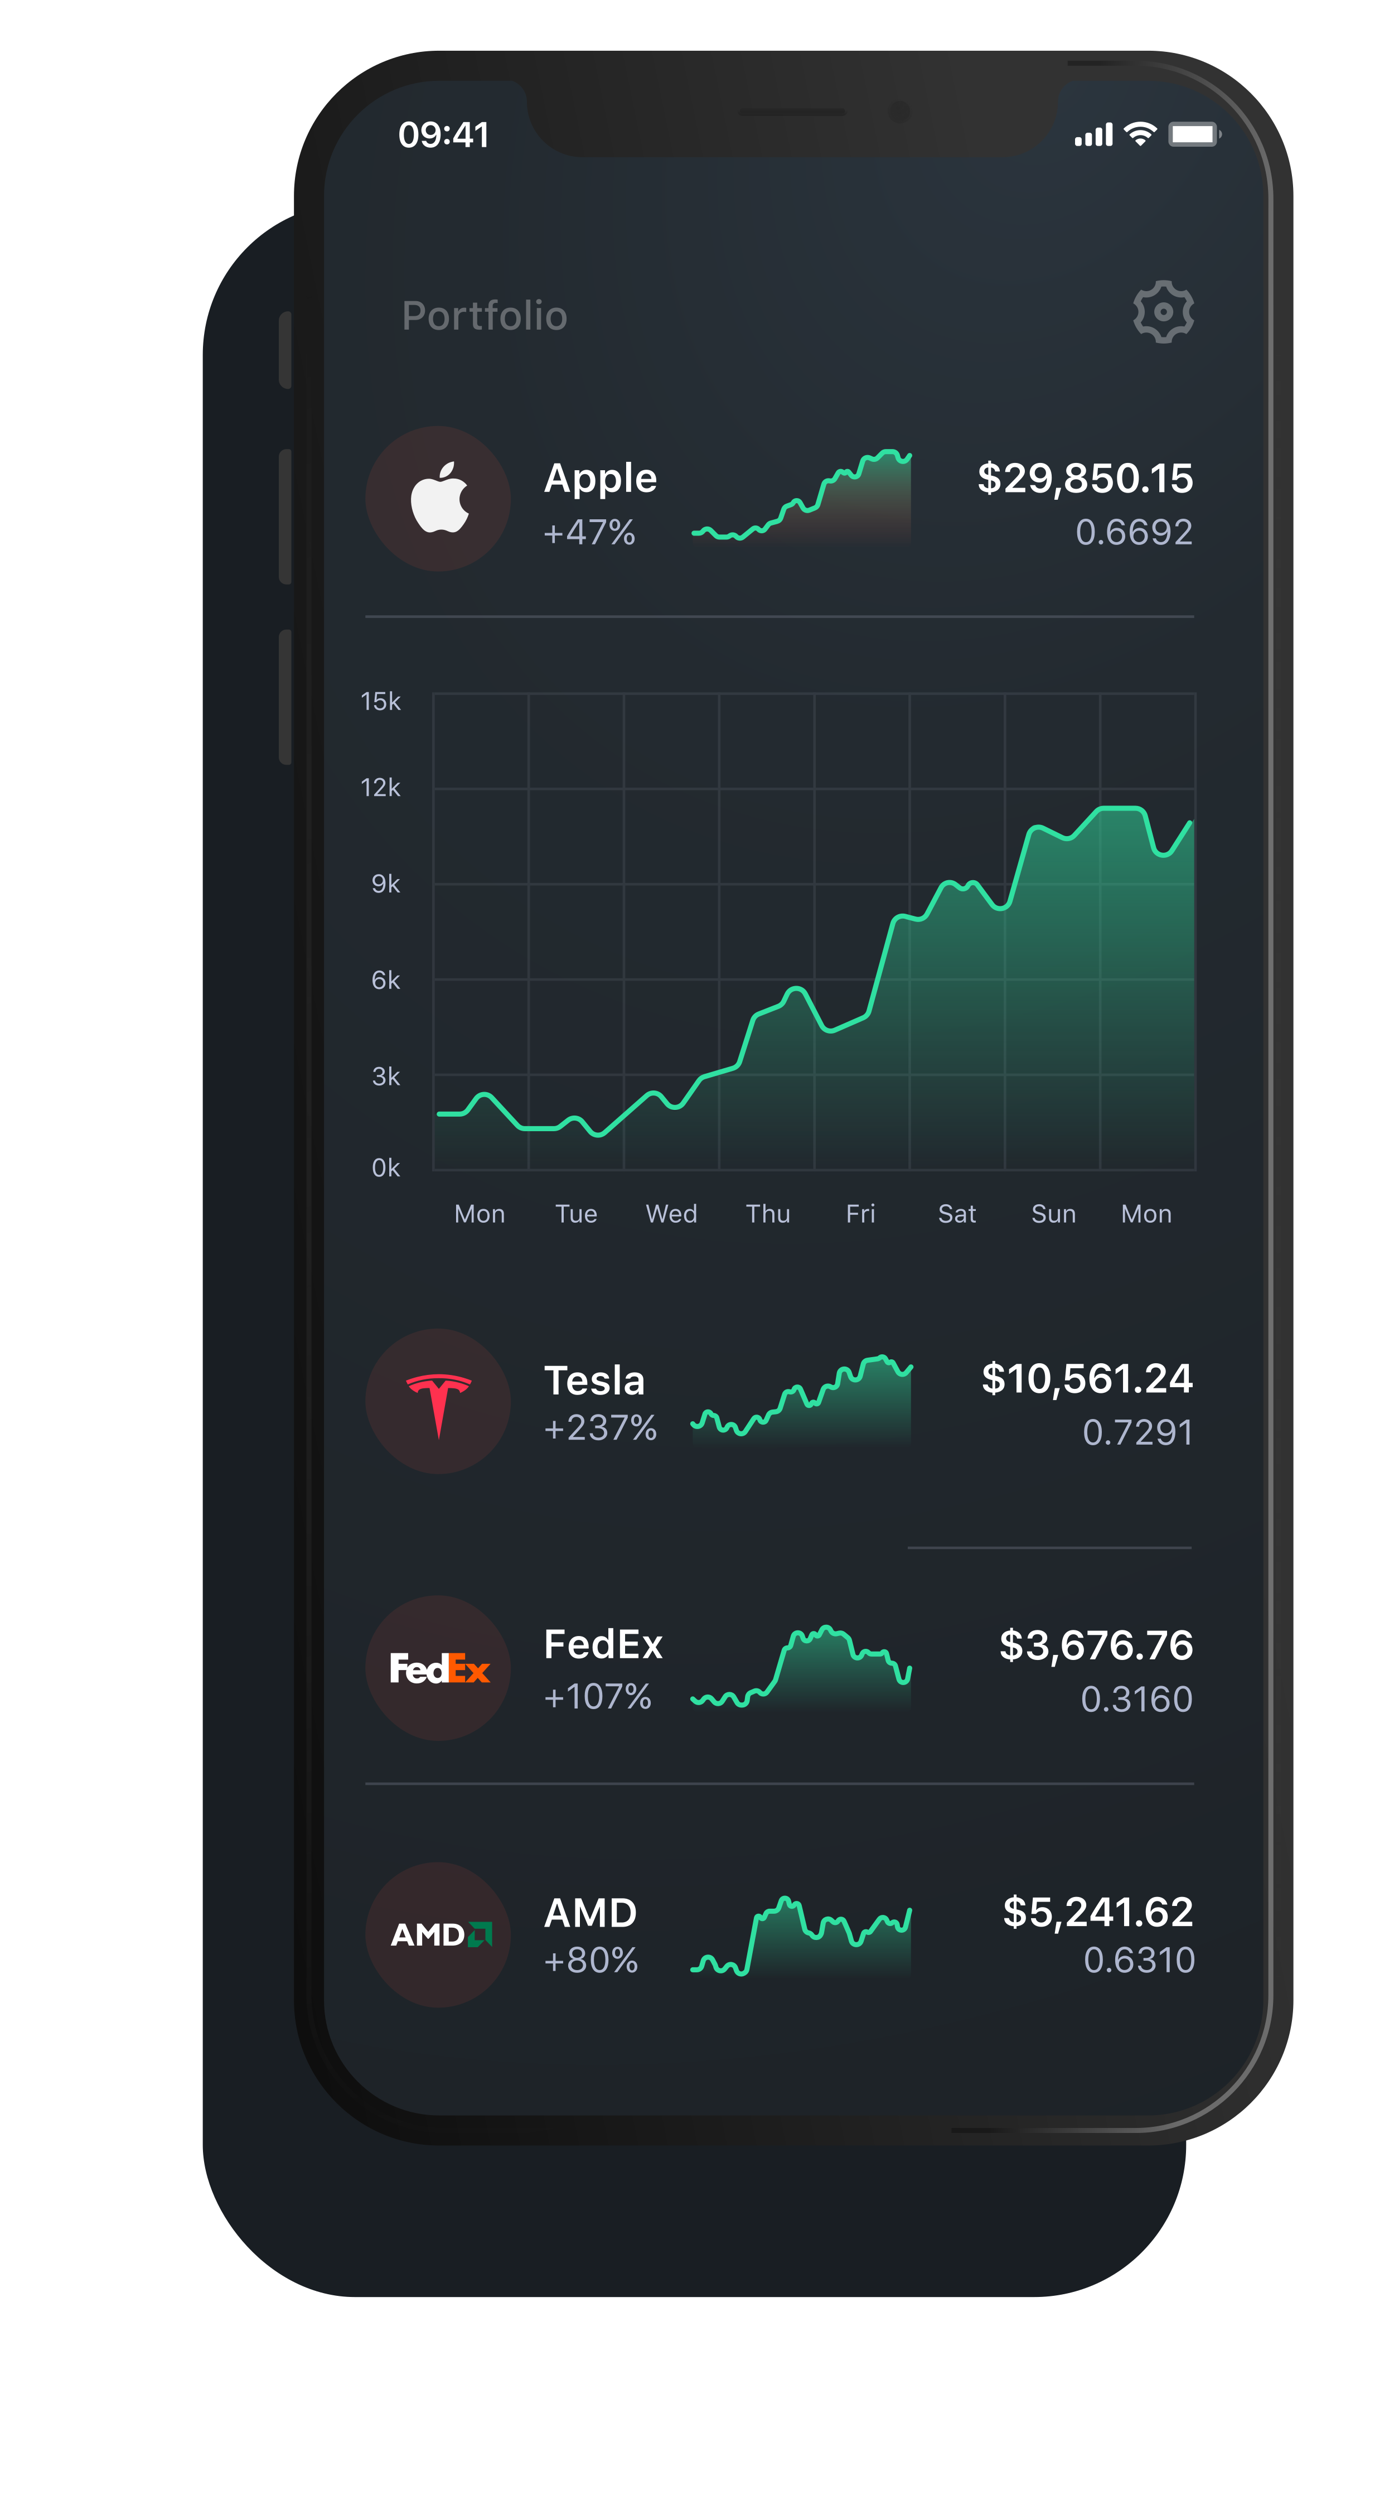 <svg width="275" height="493" viewBox="0 0 275 493" fill="none" xmlns="http://www.w3.org/2000/svg">
<g filter="url(#filter0_f)">
<rect x="40.002" y="40" width="194" height="413" rx="30" fill="#191E23"/>
</g>
<path d="M62.034 36.791C62.013 37.191 62.002 37.594 62.002 38V398C62.002 410.703 72.382 421 85.186 421H227.818C240.622 421 251.002 410.703 251.002 398V38C251.002 37.95 251.002 37.901 251.002 37.851C250.921 25.217 240.572 15 227.818 15H85.186C79.409 15 74.126 17.096 70.066 20.564C68.502 21.9 67.12 23.439 65.962 25.14C63.675 28.499 62.258 32.488 62.034 36.791Z" fill="url(#paint0_radial)"/>
<path d="M62.002 35C62.002 23.954 70.956 15 82.002 15H231.002C242.048 15 251.002 23.954 251.002 35V401C251.002 412.046 242.048 421 231.002 421H82.002C70.956 421 62.002 412.046 62.002 401V35Z" fill="url(#paint1_radial)"/>
<g filter="url(#filter1_d)">
<path d="M57.002 63.245C57.002 62.222 57.832 61.392 58.855 61.392C59.196 61.392 59.473 61.669 59.473 62.01V76.093C59.473 76.434 59.196 76.711 58.855 76.711C57.832 76.711 57.002 75.881 57.002 74.858V63.245Z" fill="#353535"/>
</g>
<g filter="url(#filter2_d)">
<path d="M57.002 90.053C57.002 89.234 57.666 88.571 58.485 88.571H58.979C59.252 88.571 59.473 88.792 59.473 89.065V114.761C59.473 115.034 59.252 115.255 58.979 115.255H58.485C57.666 115.255 57.002 114.591 57.002 113.772V90.053Z" fill="#353535"/>
</g>
<g filter="url(#filter3_d)">
<path d="M57.002 125.632C57.002 124.814 57.666 124.15 58.485 124.15H58.979C59.252 124.15 59.473 124.371 59.473 124.644V150.34C59.473 150.613 59.252 150.834 58.979 150.834H58.485C57.666 150.834 57.002 150.17 57.002 149.352V125.632Z" fill="#353535"/>
</g>
<g filter="url(#filter4_d)">
<path d="M254.17 100.924C254.17 100.652 254.391 100.43 254.664 100.43C255.483 100.43 256.147 101.094 256.147 101.913V142.928C256.147 143.746 255.483 144.41 254.664 144.41C254.391 144.41 254.17 144.189 254.17 143.916V100.924Z" fill="#353535"/>
</g>
<path fill-rule="evenodd" clip-rule="evenodd" d="M226.497 10H86.651C70.822 10 57.99 22.832 57.99 38.661V394.453C57.99 410.282 70.822 423.114 86.651 423.114H226.497C242.326 423.114 255.158 410.282 255.158 394.453V38.661C255.158 22.832 242.326 10 226.497 10ZM63.92 38.661C63.92 26.107 74.097 15.93 86.651 15.93H101.023C102.726 16.529 103.947 18.152 103.947 20.06C103.947 26.103 108.846 31.002 114.889 31.002H197.766C203.809 31.002 208.708 26.103 208.708 20.06C208.708 18.152 209.928 16.529 211.631 15.93H226.497C239.051 15.93 249.229 26.107 249.229 38.661V394.453C249.229 407.007 239.051 417.184 226.497 417.184H86.651C74.097 417.184 63.92 407.007 63.92 394.453V38.661Z" fill="url(#paint2_linear)"/>
<mask id="mask0" mask-type="alpha" maskUnits="userSpaceOnUse" x="57" y="10" width="199" height="414">
<path fill-rule="evenodd" clip-rule="evenodd" d="M226.497 10H86.651C70.822 10 57.99 22.832 57.99 38.661V394.453C57.99 410.282 70.822 423.114 86.651 423.114H226.497C242.326 423.114 255.158 410.282 255.158 394.453V38.661C255.158 22.832 242.326 10 226.497 10ZM63.92 38.661C63.92 26.107 74.097 15.93 86.651 15.93H101.023C102.726 16.529 103.947 18.152 103.947 20.06C103.947 26.103 108.846 31.002 114.889 31.002H197.766C203.809 31.002 208.708 26.103 208.708 20.06C208.708 18.152 209.928 16.529 211.631 15.93H226.497C239.051 15.93 249.229 26.107 249.229 38.661V394.453C249.229 407.007 239.051 417.184 226.497 417.184H86.651C74.097 417.184 63.92 407.007 63.92 394.453V38.661Z" fill="url(#paint3_linear)"/>
</mask>
<g mask="url(#mask0)">
</g>
<rect x="145.95" y="21.366" width="20.755" height="0.988" rx="0.494" fill="#262626" stroke="url(#paint4_linear)" stroke-width="0.988"/>
<circle cx="177.576" cy="21.86" r="1.971" fill="url(#paint5_linear)" stroke="url(#paint6_linear)"/>
<g style="mix-blend-mode:multiply" opacity="0.4" filter="url(#filter5_f)">
<path fill-rule="evenodd" clip-rule="evenodd" d="M251.699 52.003V393.464C251.699 407.929 239.974 419.655 225.509 419.655H189.93V420.643H225.509C240.519 420.643 252.688 408.475 252.688 393.464V52.003H251.699Z" fill="url(#paint7_radial)"/>
</g>
<g opacity="0.3" filter="url(#filter6_f)">
<path fill-rule="evenodd" clip-rule="evenodd" d="M224.027 12.965C238.491 12.965 250.217 24.691 250.217 39.155V393.464C250.217 407.929 238.491 419.655 224.027 419.655H187.706V420.643H224.027C239.037 420.643 251.205 408.475 251.205 393.464V39.155C251.205 24.145 239.037 11.977 224.027 11.977H210.62V12.965H224.027Z" fill="url(#paint8_linear)"/>
</g>
<g filter="url(#filter7_f)">
<path fill-rule="evenodd" clip-rule="evenodd" d="M61.45 58.427V393.464C61.45 407.929 73.175 419.655 87.64 419.655H174.611V420.643H87.64C72.629 420.643 60.461 408.475 60.461 393.464V58.427H61.45Z" fill="url(#paint9_linear)"/>
</g>
<path d="M80.661 29.123C81.84 29.123 82.541 28.166 82.541 26.536C82.541 24.898 81.83 23.945 80.661 23.945C79.489 23.945 78.778 24.898 78.778 26.529C78.778 28.166 79.479 29.123 80.661 29.123ZM80.661 28.392C80.036 28.392 79.67 27.742 79.67 26.529C79.67 25.326 80.043 24.68 80.661 24.68C81.28 24.68 81.649 25.322 81.649 26.529C81.649 27.742 81.287 28.392 80.661 28.392ZM84.928 29.12C86.182 29.12 86.927 28.139 86.927 26.477C86.927 25.852 86.808 25.326 86.579 24.919C86.247 24.287 85.676 23.945 84.955 23.945C83.882 23.945 83.123 24.666 83.123 25.678C83.123 26.628 83.806 27.318 84.746 27.318C85.324 27.318 85.792 27.048 86.025 26.58H86.035C86.035 26.58 86.049 26.58 86.052 26.58C86.059 26.58 86.083 26.58 86.083 26.58C86.083 27.708 85.656 28.381 84.934 28.381C84.511 28.381 84.183 28.149 84.07 27.776H83.191C83.338 28.586 84.025 29.12 84.928 29.12ZM84.958 26.618C84.391 26.618 83.988 26.214 83.988 25.65C83.988 25.1 84.412 24.68 84.962 24.68C85.512 24.68 85.936 25.107 85.936 25.664C85.936 26.214 85.522 26.618 84.958 26.618ZM88.175 28.477C88.5 28.477 88.722 28.245 88.722 27.937C88.722 27.626 88.5 27.397 88.175 27.397C87.854 27.397 87.629 27.626 87.629 27.937C87.629 28.245 87.854 28.477 88.175 28.477ZM88.175 25.914C88.5 25.914 88.722 25.685 88.722 25.377C88.722 25.066 88.5 24.837 88.175 24.837C87.854 24.837 87.629 25.066 87.629 25.377C87.629 25.685 87.854 25.914 88.175 25.914ZM91.83 29H92.674V28.081H93.341V27.335H92.674V24.068H91.43C90.559 25.38 89.865 26.477 89.42 27.294V28.081H91.83V29ZM90.237 27.305C90.811 26.293 91.324 25.483 91.796 24.786H91.844V27.356H90.237V27.305ZM95.061 29H95.943V24.068H95.064L93.776 24.97V25.818L95.003 24.956H95.061V29Z" fill="white"/>
<rect opacity="0.35" x="230.997" y="24.501" width="8.571" height="3.93" rx="0.5" stroke="white"/>
<path opacity="0.4" d="M240.503 25.596V27.337C240.853 27.189 241.081 26.846 241.081 26.466C241.081 26.087 240.853 25.744 240.503 25.596Z" fill="white"/>
<rect x="231.367" y="24.871" width="7.831" height="3.19" fill="white"/>
<path fill-rule="evenodd" clip-rule="evenodd" d="M224.987 24.994C225.955 24.994 226.886 25.365 227.587 26.032C227.64 26.083 227.724 26.082 227.776 26.03L228.281 25.521C228.308 25.495 228.322 25.459 228.322 25.421C228.322 25.384 228.307 25.348 228.28 25.322C226.439 23.559 223.535 23.559 221.694 25.322C221.667 25.348 221.652 25.384 221.652 25.421C221.651 25.459 221.666 25.495 221.692 25.521L222.197 26.03C222.249 26.083 222.334 26.083 222.387 26.032C223.088 25.365 224.019 24.994 224.987 24.994ZM224.987 26.65C225.519 26.65 226.032 26.848 226.426 27.204C226.479 27.255 226.563 27.254 226.615 27.202L227.119 26.693C227.146 26.666 227.161 26.63 227.16 26.592C227.16 26.555 227.144 26.519 227.117 26.492C225.917 25.377 224.058 25.377 222.858 26.492C222.831 26.519 222.815 26.555 222.815 26.592C222.814 26.63 222.829 26.666 222.856 26.693L223.36 27.202C223.412 27.254 223.496 27.255 223.549 27.204C223.943 26.848 224.456 26.651 224.987 26.65ZM225.997 27.765C225.998 27.802 225.983 27.839 225.956 27.865L225.084 28.745C225.058 28.771 225.023 28.785 224.987 28.785C224.951 28.785 224.916 28.771 224.89 28.745L224.018 27.865C223.991 27.839 223.976 27.802 223.977 27.765C223.977 27.727 223.994 27.691 224.022 27.666C224.579 27.195 225.395 27.195 225.952 27.666C225.98 27.691 225.996 27.727 225.997 27.765Z" fill="white"/>
<path fill-rule="evenodd" clip-rule="evenodd" d="M219.041 24.146H218.606C218.366 24.146 218.171 24.341 218.171 24.581V28.352C218.171 28.592 218.366 28.787 218.606 28.787H219.041C219.282 28.787 219.476 28.592 219.476 28.352V24.581C219.476 24.341 219.282 24.146 219.041 24.146ZM216.576 25.161H217.011C217.251 25.161 217.446 25.356 217.446 25.596V28.352C217.446 28.592 217.251 28.787 217.011 28.787H216.576C216.336 28.787 216.141 28.592 216.141 28.352V25.596C216.141 25.356 216.336 25.161 216.576 25.161ZM214.981 26.176H214.546C214.306 26.176 214.111 26.371 214.111 26.611V28.352C214.111 28.592 214.306 28.787 214.546 28.787H214.981C215.221 28.787 215.416 28.592 215.416 28.352V26.611C215.416 26.371 215.221 26.176 214.981 26.176ZM212.951 27.046H212.516C212.276 27.046 212.081 27.241 212.081 27.481V28.352C212.081 28.592 212.276 28.787 212.516 28.787H212.951C213.191 28.787 213.386 28.592 213.386 28.352V27.481C213.386 27.241 213.191 27.046 212.951 27.046Z" fill="white"/>
<g opacity="0.3">
<path d="M224.168 64.625C223.904 64.168 223.699 63.68 223.557 63.171C223.865 63.014 224.124 62.775 224.305 62.481C224.486 62.186 224.582 61.847 224.582 61.501C224.582 61.155 224.487 60.816 224.306 60.521C224.125 60.226 223.866 59.986 223.558 59.829C223.841 58.808 224.379 57.875 225.121 57.119C225.411 57.307 225.748 57.412 226.094 57.421C226.44 57.43 226.781 57.343 227.081 57.17C227.381 56.998 227.626 56.745 227.791 56.441C227.956 56.137 228.034 55.793 228.016 55.447C229.042 55.182 230.119 55.183 231.145 55.449C231.127 55.794 231.205 56.138 231.37 56.442C231.535 56.746 231.781 56.998 232.081 57.171C232.38 57.344 232.722 57.431 233.068 57.422C233.414 57.412 233.75 57.307 234.04 57.119C234.402 57.487 234.723 57.907 234.993 58.375C235.264 58.843 235.466 59.331 235.605 59.829C235.296 59.986 235.037 60.225 234.856 60.52C234.675 60.814 234.58 61.153 234.58 61.499C234.579 61.845 234.675 62.184 234.856 62.479C235.036 62.774 235.295 63.014 235.603 63.171C235.321 64.192 234.783 65.125 234.04 65.881C233.75 65.693 233.413 65.588 233.068 65.579C232.722 65.57 232.38 65.656 232.081 65.829C231.781 66.002 231.535 66.255 231.37 66.559C231.205 66.863 231.127 67.207 231.146 67.552C230.119 67.818 229.042 67.817 228.016 67.551C228.035 67.206 227.957 66.862 227.792 66.558C227.627 66.254 227.381 66.002 227.081 65.829C226.781 65.656 226.44 65.569 226.094 65.579C225.748 65.588 225.411 65.693 225.121 65.881C224.752 65.504 224.432 65.082 224.168 64.625ZM227.706 64.748C228.372 65.132 228.873 65.748 229.112 66.479C229.424 66.508 229.737 66.509 230.049 66.479C230.289 65.749 230.79 65.132 231.456 64.748C232.122 64.363 232.906 64.237 233.659 64.395C233.84 64.14 233.996 63.868 234.126 63.584C233.614 63.011 233.33 62.269 233.331 61.5C233.331 60.712 233.625 59.977 234.126 59.416C233.995 59.132 233.839 58.86 233.658 58.605C232.905 58.763 232.121 58.637 231.456 58.252C230.79 57.868 230.289 57.252 230.05 56.521C229.738 56.492 229.425 56.491 229.113 56.521C228.873 57.251 228.372 57.868 227.706 58.252C227.04 58.637 226.255 58.763 225.503 58.605C225.322 58.86 225.165 59.132 225.035 59.416C225.548 59.989 225.831 60.731 225.831 61.5C225.831 62.288 225.537 63.023 225.035 63.584C225.166 63.868 225.323 64.14 225.504 64.395C226.256 64.237 227.04 64.363 227.706 64.748ZM229.581 63.375C229.083 63.375 228.607 63.178 228.255 62.826C227.903 62.474 227.706 61.997 227.706 61.5C227.706 61.003 227.903 60.526 228.255 60.174C228.607 59.823 229.083 59.625 229.581 59.625C230.078 59.625 230.555 59.823 230.907 60.174C231.258 60.526 231.456 61.003 231.456 61.5C231.456 61.997 231.258 62.474 230.907 62.826C230.555 63.178 230.078 63.375 229.581 63.375ZM229.581 62.125C229.747 62.125 229.905 62.059 230.023 61.942C230.14 61.825 230.206 61.666 230.206 61.5C230.206 61.334 230.14 61.175 230.023 61.058C229.905 60.941 229.747 60.875 229.581 60.875C229.415 60.875 229.256 60.941 229.139 61.058C229.022 61.175 228.956 61.334 228.956 61.5C228.956 61.666 229.022 61.825 229.139 61.942C229.256 62.059 229.415 62.125 229.581 62.125Z" fill="white"/>
</g>
<rect opacity="0.1" x="72.081" y="314.616" width="28.702" height="28.702" rx="14.351" fill="#F6543E"/>
<path fill-rule="evenodd" clip-rule="evenodd" d="M93.495 328.116L94.31 329.01L95.094 328.116H96.772L95.131 329.947L96.793 331.789H95.051L94.241 330.889L93.442 331.789H91.758L93.405 329.952L91.758 328.116H93.495Z" fill="#FF5900"/>
<path fill-rule="evenodd" clip-rule="evenodd" d="M91.758 328.116V329.358H89.894V330.5H91.758V331.789H88.523V326H91.758V327.289H89.894V328.116H91.758Z" fill="#FF5900"/>
<path fill-rule="evenodd" clip-rule="evenodd" d="M87.157 326V328.368H87.141C86.839 328.021 86.463 327.905 86.024 327.905C85.129 327.905 84.451 328.51 84.213 329.31C83.943 328.426 83.244 327.884 82.211 327.884C81.375 327.889 80.713 328.263 80.364 328.873V328.116H78.627V327.289H80.522V326H77.081V331.789H78.627V329.358H80.168C80.12 329.537 80.099 329.726 80.099 329.931C80.099 331.142 81.025 331.989 82.211 331.989C83.207 331.989 83.863 331.526 84.213 330.679H82.889C82.709 330.931 82.572 331.01 82.217 331.01C81.798 331.01 81.444 330.647 81.444 330.221H84.144C84.26 331.178 85.012 332.01 86.045 332.01C86.49 332.01 86.897 331.794 87.146 331.426H87.162V331.799H88.528V326H87.157ZM81.481 329.373C81.566 329.005 81.851 328.763 82.211 328.763C82.609 328.763 82.879 328.994 82.947 329.373C82.984 329.373 81.481 329.373 81.481 329.373ZM86.331 330.91C85.828 330.91 85.515 330.442 85.515 329.958C85.515 329.437 85.785 328.937 86.331 328.937C86.892 328.937 87.12 329.437 87.12 329.958C87.12 330.452 86.882 330.91 86.331 330.91Z" fill="white"/>
<path d="M137.141 335.487L136.66 335.044V336.68C136.66 337.232 137.108 337.68 137.66 337.68H178.713C179.265 337.68 179.713 337.232 179.713 336.68V329.003L179.07 331.141C179.015 331.322 178.905 331.481 178.755 331.597C178.243 331.991 177.495 331.735 177.331 331.11L176.659 328.553C176.573 328.225 176.277 327.996 175.938 327.996C175.593 327.996 175.293 327.76 175.212 327.425L174.89 326.089C174.792 325.681 174.248 325.597 174.032 325.957C173.947 326.098 173.794 326.184 173.63 326.184H171.912C171.694 326.184 171.487 326.088 171.346 325.921C170.986 325.494 170.3 325.605 170.093 326.125L169.99 326.384C169.665 327.202 168.481 327.123 168.269 326.268L167.575 323.482C167.523 323.275 167.407 323.091 167.243 322.955L166.422 322.272C166.182 322.073 165.862 321.997 165.558 322.067L165.063 322.182C164.612 322.285 164.15 322.068 163.943 321.654L163.824 321.416C163.477 320.722 162.488 320.718 162.135 321.41L161.624 322.413C161.47 322.715 161.034 322.705 160.894 322.396C160.749 322.074 160.29 322.079 160.152 322.404L159.84 323.14C159.568 323.78 158.648 323.743 158.428 323.083L158.28 322.638C157.989 321.765 156.743 321.797 156.496 322.684L155.997 324.482C155.916 324.774 155.65 324.976 155.346 324.976C155.047 324.976 154.783 325.174 154.699 325.461L152.999 331.255C152.967 331.364 152.916 331.467 152.85 331.559L151.302 333.702C150.958 334.177 150.259 334.2 149.885 333.747C149.633 333.442 149.209 333.338 148.844 333.494L148.094 333.813C147.769 333.952 147.541 334.252 147.494 334.603L147.392 335.382C147.327 335.88 146.903 336.252 146.401 336.252H146.255C145.898 336.252 145.568 336.061 145.389 335.752L144.757 334.657C144.381 334.008 143.451 333.988 143.047 334.62L142.486 335.501C142.122 336.072 141.308 336.124 140.875 335.604L140.394 335.026C139.976 334.525 139.197 334.552 138.815 335.081L138.629 335.338C138.278 335.824 137.581 335.894 137.141 335.487Z" fill="url(#paint10_linear)"/>
<path d="M136.66 335.044L137.141 335.487C137.581 335.894 138.278 335.824 138.629 335.338L138.815 335.081C139.197 334.552 139.976 334.525 140.394 335.026L140.875 335.604C141.308 336.124 142.122 336.072 142.486 335.501L143.047 334.62C143.451 333.988 144.381 334.008 144.757 334.657L145.389 335.752C145.568 336.061 145.898 336.252 146.255 336.252H146.401C146.903 336.252 147.327 335.88 147.392 335.382L147.494 334.603C147.541 334.252 147.769 333.952 148.094 333.813L148.844 333.494C149.209 333.338 149.633 333.442 149.885 333.747V333.747C150.259 334.2 150.958 334.177 151.302 333.702L152.85 331.559C152.916 331.467 152.967 331.364 152.999 331.255L154.699 325.461C154.783 325.174 155.047 324.976 155.346 324.976V324.976C155.65 324.976 155.916 324.774 155.997 324.482L156.496 322.684C156.743 321.797 157.989 321.765 158.28 322.638L158.428 323.083C158.648 323.743 159.568 323.78 159.84 323.14L160.152 322.404C160.29 322.079 160.749 322.074 160.894 322.396V322.396C161.034 322.705 161.47 322.715 161.624 322.413L162.136 321.41C162.488 320.718 163.477 320.722 163.824 321.416L163.943 321.654C164.15 322.068 164.612 322.285 165.063 322.182L165.558 322.067C165.862 321.997 166.182 322.073 166.422 322.272L167.243 322.955C167.407 323.091 167.523 323.275 167.575 323.482L168.269 326.268C168.481 327.123 169.665 327.202 169.99 326.384L170.093 326.125C170.3 325.605 170.986 325.494 171.346 325.921V325.921C171.487 326.088 171.694 326.184 171.912 326.184H173.63C173.794 326.184 173.947 326.098 174.032 325.957V325.957C174.248 325.597 174.792 325.681 174.89 326.089L175.212 327.425C175.293 327.76 175.593 327.996 175.938 327.996V327.996C176.277 327.996 176.573 328.225 176.659 328.553L177.342 331.15C177.501 331.756 178.226 332.004 178.722 331.622V331.622C178.892 331.492 179.008 331.303 179.048 331.093L179.457 328.967" stroke="#30E0A1" stroke-linecap="round"/>
<rect opacity="0.1" x="72.081" y="84" width="28.702" height="28.702" rx="14.351" fill="#F7543E"/>
<path d="M89.514 91H89.565C89.598 91.42 89.548 91.849 89.422 92.252C89.245 92.798 88.926 93.302 88.472 93.664C87.984 94.05 87.362 94.26 86.74 94.235C86.715 93.781 86.782 93.328 86.959 92.908C87.236 92.244 87.757 91.689 88.388 91.353C88.741 91.168 89.119 91.059 89.514 91ZM88.85 94.412C89.186 94.344 89.539 94.353 89.884 94.387C90.792 94.496 91.641 95.008 92.162 95.756C91.414 96.21 90.876 96.983 90.708 97.84C90.556 98.571 90.691 99.361 91.069 100.008C91.397 100.571 91.901 101.025 92.498 101.286C92.263 102.025 91.918 102.739 91.464 103.378C91.237 103.697 91.01 104.008 90.741 104.294C90.506 104.538 90.237 104.756 89.926 104.882C89.598 105.017 89.237 105.017 88.892 104.941C88.573 104.874 88.279 104.706 87.976 104.597C87.48 104.412 86.925 104.387 86.421 104.521C86.11 104.605 85.824 104.756 85.53 104.866C85.328 104.941 85.11 104.983 84.891 105H84.698C84.337 104.975 84 104.815 83.723 104.597C83.227 104.21 82.866 103.681 82.521 103.168C82.034 102.462 81.68 101.664 81.428 100.84C81.193 100.042 81.058 99.202 81.084 98.37C81.109 97.613 81.285 96.849 81.664 96.193C81.891 95.781 82.193 95.412 82.563 95.126C83.151 94.664 83.891 94.412 84.631 94.412C85.169 94.42 85.673 94.63 86.169 94.832C86.371 94.908 86.572 94.992 86.782 95.017C86.976 95.042 87.161 94.975 87.346 94.908C87.85 94.723 88.329 94.504 88.85 94.412Z" fill="#F2F2F2"/>
<rect opacity="0.2" x="72.081" y="121.354" width="163.499" height="0.513" fill="#B9C1D9"/>
<rect opacity="0.1" x="72.081" y="262" width="28.702" height="28.702" rx="14.351" fill="#F6543E"/>
<path d="M82.345 271.537C83.725 271.187 85.147 271.008 86.573 271C88.253 271.008 89.929 271.255 91.537 271.739C92.057 271.895 92.573 272.071 93.077 272.276C92.978 272.535 92.846 272.783 92.713 273.027C91.219 272.372 89.615 271.975 87.988 271.842C87.502 271.8 87.017 271.789 86.535 271.789C85.458 271.781 84.377 271.884 83.323 272.105C82.337 272.311 81.37 272.619 80.445 273.023C80.312 272.779 80.183 272.528 80.081 272.269C80.82 271.979 81.575 271.732 82.345 271.537ZM84.711 272.299C84.889 272.284 85.064 272.265 85.242 272.265C85.462 272.535 85.682 272.806 85.902 273.076C86.126 273.351 86.353 273.629 86.577 273.903C87.021 273.355 87.468 272.81 87.916 272.265C88.367 272.28 88.818 272.337 89.266 272.406C90.051 272.535 90.824 272.726 91.575 272.996C91.89 273.107 92.201 273.237 92.508 273.377C92.474 273.438 92.428 273.492 92.387 273.549C92.155 273.842 91.863 274.082 91.552 274.288C91.302 274.448 91.037 274.593 90.76 274.703C90.741 274.528 90.699 274.349 90.589 274.208C90.502 274.086 90.373 273.999 90.237 273.941C90.035 273.858 89.823 273.816 89.607 273.789C89.213 273.739 88.814 273.736 88.416 273.732C88.405 273.732 88.401 273.736 88.397 273.743C87.798 277.123 87.203 280.502 86.603 283.882C86.596 283.92 86.592 283.962 86.577 284C86.501 283.6 86.433 283.204 86.361 282.804C85.853 279.965 85.348 277.127 84.84 274.288C84.806 274.101 84.776 273.915 84.738 273.728C84.453 273.732 84.165 273.732 83.881 273.755C83.6 273.774 83.316 273.804 83.043 273.892C82.868 273.949 82.694 274.04 82.576 274.189C82.459 274.334 82.413 274.521 82.394 274.703C82.087 274.581 81.799 274.421 81.522 274.239C81.256 274.056 81.006 273.846 80.801 273.598C80.744 273.53 80.688 273.458 80.642 273.377C80.98 273.225 81.321 273.084 81.67 272.962C82.39 272.711 83.134 272.528 83.888 272.406C84.165 272.36 84.438 272.326 84.711 272.299Z" fill="#FF314F"/>
<path d="M108.784 327V324.715H111.147V323.875H108.784V322.234H111.37V321.363H107.776V327H108.784ZM114.178 323.41C114.76 323.41 115.143 323.816 115.163 324.449H113.151C113.194 323.824 113.6 323.41 114.178 323.41ZM115.171 325.824C115.03 326.141 114.698 326.316 114.218 326.316C113.581 326.316 113.171 325.871 113.147 325.16V325.109H116.132V324.797C116.132 323.449 115.401 322.641 114.182 322.641C112.944 322.641 112.175 323.504 112.175 324.879C112.175 326.254 112.932 327.086 114.19 327.086C115.198 327.086 115.905 326.602 116.089 325.824H115.171ZM118.651 327.07C119.245 327.07 119.737 326.793 119.979 326.324H120.046V327H120.983V321.074H120.014V323.406H119.948C119.721 322.938 119.237 322.656 118.651 322.656C117.573 322.656 116.893 323.508 116.893 324.859C116.893 326.219 117.569 327.07 118.651 327.07ZM118.952 323.48C119.616 323.48 120.026 324.012 120.026 324.863C120.026 325.723 119.62 326.246 118.952 326.246C118.288 326.246 117.885 325.727 117.885 324.863C117.885 324.004 118.292 323.48 118.952 323.48ZM125.956 326.129H123.315V324.551H125.811V323.73H123.315V322.234H125.956V321.363H122.307V327H125.956V326.129ZM128.768 325.527L129.643 327H130.737L129.343 324.84L130.721 322.727H129.655L128.811 324.195H128.745L127.893 322.727H126.772L128.167 324.879L126.784 327H127.827L128.702 325.527H128.768Z" fill="white"/>
<path d="M199.828 327.76V327.252C201.004 327.154 201.68 326.549 201.68 325.58C201.68 324.756 201.207 324.252 200.215 324.021L199.828 323.939V322.357C200.297 322.42 200.625 322.74 200.637 323.142H201.57C201.551 322.264 200.871 321.639 199.828 321.545V321.006H199.289V321.545C198.187 321.639 197.523 322.244 197.523 323.166C197.523 323.947 198.012 324.478 198.914 324.701L199.289 324.791V326.455C198.746 326.396 198.39 326.084 198.355 325.646H197.402C197.406 326.568 198.125 327.185 199.289 327.256V327.76H199.828ZM200.726 325.682C200.726 326.142 200.398 326.428 199.828 326.463V324.892C200.445 325.014 200.726 325.264 200.726 325.682ZM198.488 323.084C198.488 322.685 198.824 322.381 199.289 322.353V323.826C198.765 323.717 198.488 323.459 198.488 323.084ZM203.969 324.728H204.676C205.371 324.728 205.797 325.068 205.797 325.619C205.797 326.15 205.344 326.521 204.699 326.521C204.051 326.521 203.605 326.189 203.563 325.666H202.598C202.648 326.697 203.477 327.369 204.691 327.369C205.918 327.369 206.824 326.65 206.824 325.682C206.824 324.932 206.348 324.408 205.578 324.318V324.252C206.203 324.119 206.598 323.615 206.598 322.955C206.598 322.092 205.781 321.451 204.688 321.451C203.516 321.451 202.758 322.096 202.707 323.131H203.648C203.688 322.599 204.074 322.271 204.656 322.271C205.246 322.271 205.625 322.596 205.625 323.096C205.625 323.599 205.23 323.947 204.656 323.947H203.969V324.728ZM208.082 328.721L208.758 326.361H207.778L207.414 328.721H208.082ZM211.731 327.365C212.957 327.365 213.825 326.545 213.825 325.385C213.825 324.303 213.039 323.51 211.969 323.51C211.305 323.51 210.774 323.818 210.508 324.353H210.442C210.442 323.064 210.93 322.295 211.754 322.295C212.239 322.295 212.614 322.56 212.739 322.986H213.746C213.578 322.06 212.789 321.451 211.762 321.451C210.325 321.451 209.477 322.576 209.477 324.471C209.477 325.189 209.614 325.791 209.875 326.252C210.25 326.974 210.903 327.365 211.731 327.365ZM211.719 326.525C211.09 326.525 210.61 326.041 210.61 325.4C210.61 324.771 211.082 324.31 211.727 324.31C212.371 324.31 212.836 324.771 212.836 325.416C212.836 326.045 212.352 326.525 211.719 326.525ZM214.997 327.228H216.051L218.461 322.451V321.592H214.54V322.439H217.446V322.502L214.997 327.228ZM221.38 327.365C222.606 327.365 223.473 326.545 223.473 325.385C223.473 324.303 222.688 323.51 221.618 323.51C220.954 323.51 220.423 323.818 220.157 324.353H220.09C220.09 323.064 220.579 322.295 221.403 322.295C221.887 322.295 222.262 322.56 222.387 322.986H223.395C223.227 322.06 222.438 321.451 221.411 321.451C219.973 321.451 219.126 322.576 219.126 324.471C219.126 325.189 219.262 325.791 219.524 326.252C219.899 326.974 220.551 327.365 221.38 327.365ZM221.368 326.525C220.739 326.525 220.258 326.041 220.258 325.4C220.258 324.771 220.731 324.31 221.376 324.31C222.02 324.31 222.485 324.771 222.485 325.416C222.485 326.045 222.001 326.525 221.368 326.525ZM224.829 327.31C225.2 327.31 225.454 327.045 225.454 326.693C225.454 326.338 225.2 326.076 224.829 326.076C224.462 326.076 224.204 326.338 224.204 326.693C224.204 327.045 224.462 327.31 224.829 327.31ZM226.767 327.228H227.821L230.231 322.451V321.592H226.31V322.439H229.216V322.502L226.767 327.228ZM233.15 327.365C234.376 327.365 235.243 326.545 235.243 325.385C235.243 324.303 234.458 323.51 233.388 323.51C232.724 323.51 232.193 323.818 231.927 324.353H231.86C231.86 323.064 232.349 322.295 233.173 322.295C233.657 322.295 234.032 322.56 234.157 322.986H235.165C234.997 322.06 234.208 321.451 233.181 321.451C231.743 321.451 230.896 322.576 230.896 324.471C230.896 325.189 231.032 325.791 231.294 326.252C231.669 326.974 232.321 327.365 233.15 327.365ZM233.138 326.525C232.509 326.525 232.028 326.041 232.028 325.4C232.028 324.771 232.501 324.31 233.146 324.31C233.79 324.31 234.255 324.771 234.255 325.416C234.255 326.045 233.771 326.525 233.138 326.525Z" fill="white"/>
<path d="M111.413 97H112.495L110.491 91.363H109.358L107.358 97H108.378L108.862 95.559H110.936L111.413 97ZM109.87 92.438H109.936L110.702 94.762H109.096L109.87 92.438ZM115.69 92.656C115.104 92.656 114.608 92.949 114.362 93.434H114.296V92.727H113.362V98.422H114.331V96.352H114.397C114.616 96.805 115.089 97.07 115.702 97.07C116.78 97.07 117.452 96.227 117.452 94.863C117.452 93.492 116.772 92.656 115.69 92.656ZM115.385 96.246C114.725 96.246 114.315 95.719 114.311 94.863C114.315 94.012 114.729 93.481 115.389 93.481C116.053 93.481 116.456 94 116.456 94.863C116.456 95.727 116.057 96.246 115.385 96.246ZM120.753 92.656C120.167 92.656 119.671 92.949 119.425 93.434H119.358V92.727H118.425V98.422H119.393V96.352H119.46C119.678 96.805 120.151 97.07 120.764 97.07C121.843 97.07 122.514 96.227 122.514 94.863C122.514 93.492 121.835 92.656 120.753 92.656ZM120.448 96.246C119.788 96.246 119.378 95.719 119.374 94.863C119.378 94.012 119.792 93.481 120.452 93.481C121.116 93.481 121.518 94 121.518 94.863C121.518 95.727 121.12 96.246 120.448 96.246ZM123.526 97H124.495V91.074H123.526V97ZM127.514 93.41C128.096 93.41 128.479 93.816 128.499 94.449H126.487C126.53 93.824 126.936 93.41 127.514 93.41ZM128.507 95.824C128.366 96.141 128.034 96.316 127.553 96.316C126.917 96.316 126.507 95.871 126.483 95.16V95.109H129.468V94.797C129.468 93.449 128.737 92.641 127.518 92.641C126.28 92.641 125.51 93.504 125.51 94.879C125.51 96.254 126.268 97.086 127.526 97.086C128.534 97.086 129.241 96.602 129.425 95.824H128.507Z" fill="white"/>
<path d="M195.504 97.595V97.087C196.679 96.99 197.355 96.384 197.355 95.415C197.355 94.591 196.882 94.087 195.89 93.857L195.504 93.775V92.193C195.972 92.255 196.3 92.576 196.312 92.978H197.246C197.226 92.099 196.547 91.474 195.504 91.38V90.841H194.965V91.38C193.863 91.474 193.199 92.08 193.199 93.001C193.199 93.783 193.687 94.314 194.59 94.537L194.965 94.626V96.29C194.422 96.232 194.066 95.919 194.031 95.482H193.078C193.082 96.404 193.8 97.021 194.965 97.091V97.595H195.504ZM196.402 95.517C196.402 95.978 196.074 96.263 195.504 96.298V94.728C196.121 94.849 196.402 95.099 196.402 95.517ZM194.164 92.919C194.164 92.521 194.5 92.216 194.965 92.189V93.662C194.441 93.552 194.164 93.294 194.164 92.919ZM198.297 93.076V93.091H199.242V93.076C199.242 92.501 199.64 92.115 200.23 92.115C200.785 92.115 201.191 92.474 201.191 92.97C201.191 93.369 201 93.662 200.23 94.443L198.351 96.365V97.064H202.265V96.209H199.734V96.142L200.914 94.959C201.871 94.013 202.18 93.513 202.18 92.908C202.18 91.966 201.375 91.287 200.262 91.287C199.105 91.287 198.297 92.021 198.297 93.076ZM205.199 97.201C206.633 97.201 207.484 96.08 207.484 94.181C207.484 93.466 207.348 92.865 207.086 92.4C206.707 91.677 206.055 91.287 205.23 91.287C204.004 91.287 203.137 92.111 203.137 93.267C203.137 94.353 203.918 95.142 204.992 95.142C205.652 95.142 206.187 94.834 206.453 94.298H206.465C206.465 94.298 206.48 94.298 206.484 94.298C206.492 94.298 206.52 94.298 206.52 94.298C206.52 95.587 206.031 96.357 205.207 96.357C204.723 96.357 204.348 96.091 204.219 95.665H203.215C203.383 96.591 204.168 97.201 205.199 97.201ZM205.234 94.341C204.586 94.341 204.125 93.88 204.125 93.236C204.125 92.607 204.609 92.126 205.238 92.126C205.867 92.126 206.352 92.615 206.352 93.251C206.352 93.88 205.879 94.341 205.234 94.341ZM208.66 98.556L209.336 96.197H208.356L207.992 98.556H208.66ZM212.293 97.205C213.594 97.205 214.485 96.533 214.485 95.552C214.485 94.826 214 94.255 213.266 94.119V94.052C213.871 93.9 214.254 93.419 214.254 92.814C214.254 91.923 213.442 91.287 212.297 91.287C211.153 91.287 210.336 91.923 210.336 92.814C210.336 93.415 210.727 93.904 211.328 94.052V94.119C210.59 94.275 210.11 94.841 210.11 95.556C210.11 96.533 211 97.205 212.293 97.205ZM212.297 96.419C211.617 96.419 211.149 96.033 211.149 95.47C211.149 94.908 211.617 94.521 212.297 94.521C212.973 94.521 213.442 94.908 213.442 95.47C213.442 96.033 212.977 96.419 212.297 96.419ZM212.297 93.748C211.723 93.748 211.328 93.408 211.328 92.912C211.328 92.408 211.719 92.06 212.297 92.06C212.871 92.06 213.262 92.408 213.262 92.912C213.262 93.408 212.867 93.748 212.297 93.748ZM217.454 97.205C218.704 97.205 219.543 96.4 219.543 95.224C219.543 94.119 218.786 93.334 217.715 93.334C217.172 93.334 216.774 93.525 216.524 93.861H216.457L216.594 92.279H219.207V91.427H215.813L215.52 94.669H216.434C216.641 94.322 217.004 94.115 217.469 94.115C218.118 94.115 218.571 94.572 218.571 95.248C218.571 95.919 218.122 96.365 217.461 96.365C216.879 96.365 216.438 96.021 216.375 95.501H215.43C215.477 96.494 216.286 97.205 217.454 97.205ZM222.512 97.205C223.86 97.205 224.661 96.111 224.661 94.248C224.661 92.376 223.848 91.287 222.512 91.287C221.172 91.287 220.36 92.376 220.36 94.24C220.36 96.111 221.161 97.205 222.512 97.205ZM222.512 96.369C221.797 96.369 221.38 95.626 221.38 94.24C221.38 92.865 221.805 92.126 222.512 92.126C223.219 92.126 223.641 92.861 223.641 94.24C223.641 95.626 223.227 96.369 222.512 96.369ZM225.954 97.146C226.325 97.146 226.579 96.88 226.579 96.529C226.579 96.173 226.325 95.912 225.954 95.912C225.587 95.912 225.329 96.173 225.329 96.529C225.329 96.88 225.587 97.146 225.954 97.146ZM228.7 97.064H229.708V91.427H228.704L227.231 92.459V93.427L228.634 92.443H228.7V97.064ZM233.181 97.205C234.431 97.205 235.271 96.4 235.271 95.224C235.271 94.119 234.513 93.334 233.442 93.334C232.9 93.334 232.501 93.525 232.251 93.861H232.185L232.321 92.279H234.935V91.427H231.54L231.247 94.669H232.161C232.368 94.322 232.732 94.115 233.196 94.115C233.845 94.115 234.298 94.572 234.298 95.248C234.298 95.919 233.849 96.365 233.189 96.365C232.607 96.365 232.165 96.021 232.103 95.501H231.157C231.204 96.494 232.013 97.205 233.181 97.205Z" fill="white"/>
<path d="M110.186 275V270.234H111.925V269.363H107.444V270.234H109.178V275H110.186ZM113.913 271.41C114.495 271.41 114.878 271.816 114.897 272.449H112.885C112.928 271.824 113.335 271.41 113.913 271.41ZM114.905 273.824C114.764 274.141 114.432 274.316 113.952 274.316C113.315 274.316 112.905 273.871 112.882 273.16V273.109H115.866V272.797C115.866 271.449 115.135 270.641 113.917 270.641C112.678 270.641 111.909 271.504 111.909 272.879C111.909 274.254 112.667 275.086 113.925 275.086C114.932 275.086 115.639 274.602 115.823 273.824H114.905ZM116.741 271.949C116.741 272.594 117.128 272.973 117.948 273.16L118.706 273.336C119.112 273.426 119.296 273.578 119.296 273.82C119.296 274.137 118.956 274.352 118.468 274.352C117.983 274.352 117.682 274.164 117.589 273.848H116.632C116.706 274.625 117.378 275.086 118.444 275.086C119.51 275.086 120.264 274.539 120.264 273.719C120.264 273.09 119.885 272.738 119.069 272.555L118.315 272.383C117.885 272.285 117.682 272.137 117.682 271.895C117.682 271.586 118.014 271.375 118.456 271.375C118.909 271.375 119.194 271.566 119.264 271.867H120.175C120.104 271.09 119.468 270.641 118.452 270.641C117.444 270.641 116.741 271.176 116.741 271.949ZM121.284 275H122.253V269.074H121.284V275ZM124.94 274.309C124.51 274.309 124.202 274.094 124.202 273.734C124.202 273.387 124.456 273.191 124.999 273.156L125.964 273.094V273.434C125.964 273.93 125.526 274.309 124.94 274.309ZM124.655 275.07C125.214 275.07 125.682 274.828 125.921 274.414H125.987V275H126.921V272.082C126.921 271.176 126.303 270.641 125.206 270.641C124.19 270.641 123.483 271.121 123.405 271.875H124.319C124.409 271.586 124.714 271.43 125.159 271.43C125.682 271.43 125.964 271.664 125.964 272.082V272.441L124.862 272.508C123.823 272.57 123.241 273.016 123.241 273.789C123.241 274.57 123.831 275.07 124.655 275.07Z" fill="white"/>
<path d="M196.324 275.144V274.636C197.5 274.539 198.175 273.933 198.175 272.964C198.175 272.14 197.703 271.636 196.711 271.406L196.324 271.324V269.742C196.793 269.804 197.121 270.125 197.133 270.527H198.066C198.047 269.648 197.367 269.023 196.324 268.929V268.39H195.785V268.929C194.683 269.023 194.019 269.628 194.019 270.55C194.019 271.332 194.508 271.863 195.41 272.085L195.785 272.175V273.839C195.242 273.781 194.886 273.468 194.851 273.031H193.898C193.902 273.953 194.621 274.57 195.785 274.64V275.144H196.324ZM197.222 273.066C197.222 273.527 196.894 273.812 196.324 273.847V272.277C196.941 272.398 197.222 272.648 197.222 273.066ZM194.984 270.468C194.984 270.07 195.32 269.765 195.785 269.738V271.21C195.261 271.101 194.984 270.843 194.984 270.468ZM200.531 274.613H201.539V268.976H200.535L199.062 270.007V270.976L200.465 269.992H200.531V274.613ZM205.051 274.753C206.398 274.753 207.199 273.66 207.199 271.796C207.199 269.925 206.387 268.835 205.051 268.835C203.711 268.835 202.898 269.925 202.898 271.789C202.898 273.66 203.699 274.753 205.051 274.753ZM205.051 273.917C204.336 273.917 203.918 273.175 203.918 271.789C203.918 270.414 204.344 269.675 205.051 269.675C205.758 269.675 206.18 270.41 206.18 271.789C206.18 273.175 205.766 273.917 205.051 273.917ZM208.395 276.105L209.07 273.746H208.09L207.727 276.105H208.395ZM212.02 274.753C213.27 274.753 214.11 273.949 214.11 272.773C214.11 271.667 213.352 270.882 212.282 270.882C211.739 270.882 211.34 271.074 211.09 271.41H211.024L211.16 269.828H213.774V268.976H210.379L210.086 272.218H211C211.207 271.871 211.571 271.664 212.035 271.664C212.684 271.664 213.137 272.121 213.137 272.796C213.137 273.468 212.688 273.914 212.028 273.914C211.446 273.914 211.004 273.57 210.942 273.05H209.996C210.043 274.042 210.852 274.753 212.02 274.753ZM217.165 274.75C218.391 274.75 219.258 273.929 219.258 272.769C219.258 271.687 218.473 270.894 217.403 270.894C216.739 270.894 216.208 271.203 215.942 271.738H215.875C215.875 270.449 216.364 269.679 217.188 269.679C217.672 269.679 218.047 269.945 218.172 270.371H219.18C219.012 269.445 218.223 268.835 217.196 268.835C215.758 268.835 214.911 269.96 214.911 271.855C214.911 272.574 215.047 273.175 215.309 273.636C215.684 274.359 216.336 274.75 217.165 274.75ZM217.153 273.91C216.524 273.91 216.043 273.425 216.043 272.785C216.043 272.156 216.516 271.695 217.161 271.695C217.805 271.695 218.27 272.156 218.27 272.8C218.27 273.429 217.786 273.91 217.153 273.91ZM221.544 274.613H222.551V268.976H221.548L220.075 270.007V270.976L221.477 269.992H221.544V274.613ZM224.509 274.695C224.88 274.695 225.134 274.429 225.134 274.078C225.134 273.722 224.88 273.46 224.509 273.46C224.141 273.46 223.884 273.722 223.884 274.078C223.884 274.429 224.141 274.695 224.509 274.695ZM226.091 270.625V270.64H227.036V270.625C227.036 270.05 227.435 269.664 228.024 269.664C228.579 269.664 228.985 270.023 228.985 270.519C228.985 270.917 228.794 271.21 228.024 271.992L226.145 273.914V274.613H230.06V273.757H227.528V273.691L228.708 272.507C229.665 271.562 229.974 271.062 229.974 270.457C229.974 269.515 229.169 268.835 228.056 268.835C226.899 268.835 226.091 269.57 226.091 270.625ZM233.56 274.613H234.525V273.562H235.286V272.71H234.525V268.976H233.103C232.107 270.476 231.314 271.73 230.806 272.664V273.562H233.56V274.613ZM231.739 272.675C232.396 271.519 232.982 270.593 233.521 269.796H233.575V272.734H231.739V272.675Z" fill="white"/>
<rect opacity="0.2" x="179.081" y="305" width="56" height="0.5" fill="#B9C1D9"/>
<rect opacity="0.2" x="72.081" y="351.518" width="163.499" height="0.513" fill="#B9C1D9"/>
<path d="M137.88 105.15H136.66V107.028C136.66 107.58 137.108 108.028 137.66 108.028H178.713C179.265 108.028 179.713 107.58 179.713 107.028V89.83L178.959 90.784C178.453 91.424 177.434 91.22 177.212 90.435L177.031 89.793C176.909 89.362 176.516 89.064 176.069 89.064H174.749C174.482 89.064 174.226 89.171 174.038 89.361L173.116 90.292C172.821 90.59 172.372 90.672 171.99 90.498L171.564 90.304C171.014 90.053 170.368 90.344 170.192 90.922L169.423 93.449C169.222 94.107 168.366 94.271 167.937 93.734L167.418 93.085C167.275 92.906 166.993 92.934 166.888 93.138C166.799 93.312 166.576 93.365 166.419 93.25L166.182 93.077C165.908 92.877 165.521 92.96 165.353 93.254L164.71 94.38C164.5 94.747 164.072 94.932 163.661 94.832C163.168 94.712 162.668 95 162.525 95.487L161.342 99.516C161.256 99.809 161.041 100.046 160.758 100.161L159.662 100.605C159.194 100.794 158.658 100.606 158.413 100.165L157.829 99.117C157.533 98.585 156.764 98.598 156.485 99.139C156.398 99.31 156.249 99.441 156.069 99.507L155.222 99.816C154.939 99.919 154.717 100.145 154.619 100.431L154.027 102.16C153.919 102.473 153.664 102.713 153.345 102.8L152.084 103.145C151.871 103.203 151.683 103.331 151.549 103.507L150.94 104.315C150.615 104.746 149.977 104.771 149.62 104.366C149.339 104.047 148.866 103.984 148.511 104.218L146.416 105.602C146.073 105.829 145.627 105.823 145.291 105.587L145.252 105.56C144.902 105.315 144.435 105.319 144.089 105.571L143.88 105.724C143.709 105.849 143.503 105.916 143.291 105.916H141.932C141.666 105.916 141.411 105.81 141.224 105.622L140.215 104.61C139.791 104.185 139.09 104.226 138.719 104.699L138.667 104.766C138.477 105.008 138.187 105.15 137.88 105.15Z" fill="url(#paint11_linear)"/>
<path d="M136.916 105.15H137.88C138.187 105.15 138.477 105.008 138.667 104.766L138.719 104.699C139.09 104.226 139.791 104.185 140.215 104.61L141.224 105.622C141.411 105.81 141.666 105.916 141.932 105.916H143.291C143.503 105.916 143.709 105.849 143.88 105.724L143.965 105.662C144.363 105.372 144.916 105.432 145.241 105.802V105.802C145.58 106.186 146.162 106.234 146.559 105.91L148.521 104.307C148.861 104.029 149.359 104.07 149.65 104.399V104.399C149.991 104.787 150.602 104.763 150.913 104.351L151.549 103.507C151.683 103.331 151.871 103.203 152.084 103.145L153.345 102.8C153.664 102.713 153.919 102.473 154.027 102.16L154.619 100.431C154.717 100.145 154.939 99.919 155.222 99.816L156.069 99.507C156.249 99.441 156.398 99.31 156.485 99.139V99.139C156.764 98.598 157.533 98.585 157.829 99.117L158.413 100.165C158.658 100.606 159.194 100.794 159.662 100.605L160.758 100.161C161.041 100.046 161.256 99.809 161.342 99.516L162.525 95.487C162.668 95 163.168 94.712 163.661 94.832V94.832C164.072 94.932 164.5 94.747 164.71 94.38L165.353 93.254C165.521 92.96 165.908 92.877 166.182 93.077L166.419 93.25C166.576 93.365 166.799 93.312 166.888 93.138V93.138C166.993 92.934 167.275 92.906 167.418 93.085L167.937 93.734C168.366 94.271 169.222 94.107 169.423 93.449L170.192 90.922C170.368 90.344 171.014 90.053 171.564 90.304L171.99 90.498C172.372 90.672 172.821 90.59 173.116 90.292L174.038 89.361C174.226 89.171 174.482 89.064 174.749 89.064H176.069C176.516 89.064 176.909 89.362 177.031 89.793L177.165 90.269C177.396 91.084 178.472 91.262 178.952 90.564L179.457 89.83" stroke="#30E0A1" stroke-linecap="round"/>
<path d="M136.785 280.935L136.66 280.779V284.577C136.66 285.129 137.108 285.577 137.66 285.577H178.713C179.265 285.577 179.713 285.129 179.713 284.577V269.571L178.779 270.685C178.326 271.226 177.47 271.14 177.134 270.519L176.183 268.766C176.066 268.55 175.781 268.497 175.594 268.655C175.408 268.812 175.124 268.76 175.007 268.547L174.684 267.961C174.45 267.538 173.88 267.448 173.528 267.779C173.416 267.884 173.275 267.952 173.123 267.973L171.133 268.254C170.73 268.311 170.402 268.606 170.303 269L169.705 271.376C169.462 272.342 168.108 272.397 167.788 271.453L167.519 270.657C167.381 270.251 167 269.978 166.571 269.978H166.554C166.062 269.978 165.643 270.336 165.566 270.823L165.239 272.899C165.171 273.329 164.8 273.646 164.365 273.646C164.198 273.646 164.035 273.599 163.894 273.511L163.866 273.494C163.324 273.154 162.607 273.404 162.393 274.007L161.476 276.593C161.369 276.896 160.964 276.953 160.778 276.69C160.596 276.433 160.2 276.481 160.085 276.774L160.041 276.884C159.891 277.267 159.352 277.276 159.189 276.898L157.918 273.946C157.667 273.362 156.823 273.412 156.643 274.022C156.538 274.378 156.165 274.584 155.807 274.483L155.723 274.459C155.324 274.347 154.908 274.57 154.782 274.965L153.906 277.713C153.785 278.09 153.454 278.361 153.061 278.403L152.403 278.475C152.048 278.513 151.741 278.738 151.596 279.064L151.15 280.072C150.896 280.645 150.061 280.58 149.9 279.973C149.752 279.418 149.018 279.299 148.703 279.78L147.05 282.297C146.589 282.999 145.522 282.856 145.263 282.058L145.091 281.529C144.833 280.736 143.722 280.708 143.424 281.487L143.413 281.516C143.344 281.697 143.211 281.847 143.04 281.938C142.585 282.179 142.024 281.934 141.892 281.436L141.405 279.608C141.333 279.337 141.088 279.148 140.808 279.148C140.569 279.148 140.35 279.009 140.248 278.792C140.001 278.27 139.237 278.315 139.065 278.867L138.522 280.61C138.283 281.375 137.285 281.562 136.785 280.935Z" fill="url(#paint12_linear)"/>
<path d="M136.66 280.779L136.785 280.935C137.285 281.562 138.283 281.375 138.522 280.61L139.065 278.867C139.237 278.315 140.001 278.27 140.248 278.792V278.792C140.35 279.009 140.569 279.148 140.808 279.148V279.148C141.088 279.148 141.333 279.337 141.405 279.608L141.892 281.436C142.024 281.934 142.585 282.179 143.04 281.938V281.938C143.211 281.847 143.344 281.697 143.413 281.516L143.424 281.487C143.722 280.708 144.833 280.736 145.091 281.529L145.263 282.058C145.522 282.856 146.589 282.999 147.05 282.297L148.703 279.78C149.018 279.299 149.752 279.418 149.9 279.973V279.973C150.061 280.58 150.896 280.645 151.15 280.072L151.596 279.064C151.741 278.738 152.048 278.513 152.403 278.475L153.061 278.403C153.454 278.361 153.785 278.09 153.906 277.713L154.782 274.965C154.908 274.57 155.324 274.347 155.723 274.459L155.807 274.483C156.165 274.584 156.538 274.378 156.643 274.022V274.022C156.823 273.412 157.667 273.362 157.918 273.946L159.189 276.898C159.352 277.276 159.891 277.267 160.041 276.884L160.085 276.774C160.2 276.481 160.596 276.433 160.778 276.69V276.69C160.964 276.953 161.369 276.896 161.476 276.593L162.393 274.007C162.607 273.404 163.324 273.154 163.866 273.494L163.894 273.511C164.035 273.599 164.198 273.646 164.364 273.646V273.646C164.8 273.646 165.171 273.329 165.239 272.899L165.566 270.823C165.643 270.336 166.062 269.978 166.554 269.978H166.571C167 269.978 167.381 270.251 167.519 270.657L167.788 271.453C168.108 272.397 169.462 272.342 169.705 271.376L170.303 269C170.402 268.606 170.73 268.311 171.133 268.254L173.123 267.973C173.275 267.952 173.416 267.884 173.528 267.779V267.779C173.88 267.448 174.45 267.538 174.684 267.961L175.007 268.547C175.124 268.76 175.408 268.812 175.594 268.655V268.655C175.781 268.497 176.066 268.55 176.183 268.766L177.134 270.519C177.47 271.14 178.326 271.226 178.779 270.685L179.713 269.571" stroke="#30E0A1" stroke-linecap="round"/>
<rect opacity="0.1" x="72.081" y="367.231" width="28.702" height="28.702" rx="14.351" fill="#F6543E"/>
<path d="M81.774 383.689H80.661L80.323 382.831H78.476L78.166 383.689H77.081L78.744 379.355H79.942L81.774 383.689ZM79.364 380.391L78.758 382.077H80.026L79.364 380.391Z" fill="white"/>
<path d="M85.805 379.355H86.707V383.689H85.678V380.982L84.565 382.343H84.396L83.282 380.982V383.689H82.254V379.355H83.156L84.48 380.967L85.805 379.355Z" fill="white"/>
<path d="M89.315 379.355C90.823 379.355 91.598 380.331 91.598 381.53C91.598 382.772 90.851 383.689 89.202 383.689H87.496V379.355H89.315ZM88.525 382.891H89.202C90.245 382.891 90.541 382.151 90.541 381.515C90.541 380.775 90.16 380.139 89.188 380.139H88.525V382.891Z" fill="white"/>
<path d="M95.756 380.361H93.642L92.359 379H97.081V383.956L95.756 382.58V380.361Z" fill="#007A4E"/>
<path d="M93.642 382.624L93.656 380.612L92.303 382.018V384H94.248L95.573 382.624H93.642Z" fill="#007A4E"/>
<path d="M111.413 380H112.495L110.491 374.363H109.358L107.358 380H108.378L108.862 378.559H110.936L111.413 380ZM109.87 375.438H109.936L110.702 377.762H109.096L109.87 375.438ZM119.284 380V374.363H118.104L116.409 378.469H116.339L114.643 374.363H113.464V380H114.401V376.035H114.456L116.014 379.781H116.733L118.292 376.035H118.346V380H119.284ZM120.674 374.363V380H122.788C124.475 380 125.44 378.965 125.44 377.156C125.44 375.387 124.464 374.363 122.788 374.363H120.674ZM121.682 375.234H122.655C123.76 375.234 124.413 375.941 124.413 377.172C124.413 378.43 123.776 379.129 122.655 379.129H121.682V375.234Z" fill="white"/>
<path d="M200.531 380.375V379.867C201.707 379.77 202.383 379.164 202.383 378.196C202.383 377.371 201.91 376.867 200.918 376.637L200.531 376.555V374.973C201 375.035 201.328 375.356 201.34 375.758H202.273C202.254 374.879 201.574 374.254 200.531 374.16V373.621H199.992V374.16C198.89 374.254 198.226 374.86 198.226 375.781C198.226 376.563 198.715 377.094 199.617 377.317L199.992 377.406V379.071C199.449 379.012 199.094 378.699 199.058 378.262H198.105C198.109 379.184 198.828 379.801 199.992 379.871V380.375H200.531ZM201.429 378.297C201.429 378.758 201.101 379.043 200.531 379.078V377.508C201.148 377.629 201.429 377.879 201.429 378.297ZM199.191 375.699C199.191 375.301 199.527 374.996 199.992 374.969V376.442C199.469 376.332 199.191 376.074 199.191 375.699ZM205.41 379.985C206.66 379.985 207.5 379.18 207.5 378.004C207.5 376.899 206.742 376.114 205.672 376.114C205.129 376.114 204.73 376.305 204.48 376.641H204.414L204.551 375.059H207.164V374.207H203.769L203.477 377.449H204.391C204.598 377.102 204.961 376.895 205.426 376.895C206.074 376.895 206.527 377.352 206.527 378.028C206.527 378.699 206.078 379.145 205.418 379.145C204.836 379.145 204.394 378.801 204.332 378.281H203.387C203.434 379.274 204.242 379.985 205.41 379.985ZM208.731 381.336L209.406 378.977H208.426L208.063 381.336H208.731ZM210.41 375.856V375.871H211.356V375.856C211.356 375.281 211.754 374.895 212.344 374.895C212.899 374.895 213.305 375.254 213.305 375.75C213.305 376.149 213.114 376.442 212.344 377.223L210.465 379.145V379.844H214.379V378.989H211.848V378.922L213.028 377.739C213.985 376.793 214.293 376.293 214.293 375.688C214.293 374.746 213.489 374.067 212.375 374.067C211.219 374.067 210.41 374.801 210.41 375.856ZM217.879 379.844H218.844V378.793H219.606V377.942H218.844V374.207H217.422C216.426 375.707 215.633 376.961 215.125 377.895V378.793H217.879V379.844ZM216.059 377.906C216.715 376.75 217.301 375.824 217.84 375.028H217.895V377.965H216.059V377.906ZM221.754 379.844H222.762V374.207H221.758L220.286 375.239V376.207L221.688 375.223H221.754V379.844ZM224.719 379.926C225.091 379.926 225.344 379.66 225.344 379.309C225.344 378.953 225.091 378.692 224.719 378.692C224.352 378.692 224.094 378.953 224.094 379.309C224.094 379.66 224.352 379.926 224.719 379.926ZM228.27 379.981C229.497 379.981 230.364 379.16 230.364 378C230.364 376.918 229.579 376.125 228.509 376.125C227.845 376.125 227.313 376.434 227.048 376.969H226.981C226.981 375.68 227.47 374.91 228.294 374.91C228.778 374.91 229.153 375.176 229.278 375.602H230.286C230.118 374.676 229.329 374.067 228.302 374.067C226.864 374.067 226.017 375.192 226.017 377.086C226.017 377.805 226.153 378.406 226.415 378.867C226.79 379.59 227.442 379.981 228.27 379.981ZM228.259 379.141C227.63 379.141 227.149 378.656 227.149 378.016C227.149 377.387 227.622 376.926 228.267 376.926C228.911 376.926 229.376 377.387 229.376 378.031C229.376 378.66 228.892 379.141 228.259 379.141ZM231.235 375.856V375.871H232.181V375.856C232.181 375.281 232.579 374.895 233.169 374.895C233.724 374.895 234.13 375.254 234.13 375.75C234.13 376.149 233.939 376.442 233.169 377.223L231.29 379.145V379.844H235.204V378.989H232.673V378.922L233.853 377.739C234.81 376.793 235.118 376.293 235.118 375.688C235.118 374.746 234.314 374.067 233.2 374.067C232.044 374.067 231.235 374.801 231.235 375.856Z" fill="white"/>
<path d="M109.603 335.204H111.09V334.698H109.603V333.211H109.097V334.698H107.611V335.204H109.097V336.69H109.603V335.204ZM113.349 336.933H113.965V332.001H113.353L112.04 332.944V333.594L113.295 332.685H113.349V336.933ZM117.095 337.049C118.203 337.049 118.839 336.113 118.839 334.476C118.839 332.842 118.193 331.885 117.095 331.885C115.991 331.885 115.345 332.838 115.345 334.465C115.345 336.106 115.985 337.049 117.095 337.049ZM117.095 336.513C116.367 336.513 115.964 335.785 115.964 334.465C115.964 333.163 116.374 332.425 117.095 332.425C117.817 332.425 118.22 333.156 118.22 334.465C118.22 335.788 117.823 336.513 117.095 336.513ZM119.915 336.933H120.561L122.756 332.572V332.001H119.491V332.551H122.13V332.599L119.915 336.933ZM125.528 333.102C125.528 332.404 125.094 331.916 124.478 331.916C123.863 331.916 123.426 332.408 123.426 333.102C123.426 333.799 123.863 334.291 124.478 334.291C125.094 334.291 125.528 333.799 125.528 333.102ZM124.478 333.854C124.174 333.854 123.972 333.556 123.972 333.102C123.972 332.647 124.171 332.353 124.478 332.353C124.786 332.353 124.981 332.64 124.981 333.102C124.981 333.553 124.779 333.854 124.478 333.854ZM124.424 336.933L126.115 334.619L128.03 332.001H127.407L125.678 334.363L123.795 336.933H124.424ZM128.382 335.829C128.382 335.132 127.948 334.643 127.332 334.643C126.717 334.643 126.28 335.135 126.28 335.829C126.28 336.526 126.717 337.019 127.332 337.019C127.948 337.019 128.382 336.526 128.382 335.829ZM127.332 336.581C127.028 336.581 126.826 336.284 126.826 335.829C126.826 335.375 127.025 335.081 127.332 335.081C127.64 335.081 127.835 335.368 127.835 335.829C127.835 336.28 127.633 336.581 127.332 336.581Z" fill="#AEB6CE"/>
<path d="M215.618 285.005C216.726 285.005 217.362 284.068 217.362 282.431C217.362 280.797 216.716 279.84 215.618 279.84C214.514 279.84 213.868 280.794 213.868 282.421C213.868 284.061 214.508 285.005 215.618 285.005ZM215.618 284.468C214.89 284.468 214.487 283.74 214.487 282.421C214.487 281.119 214.897 280.38 215.618 280.38C216.34 280.38 216.743 281.112 216.743 282.421C216.743 283.744 216.346 284.468 215.618 284.468ZM218.585 284.923C218.831 284.923 219.029 284.721 219.029 284.478C219.029 284.232 218.831 284.034 218.585 284.034C218.342 284.034 218.141 284.232 218.141 284.478C218.141 284.721 218.342 284.923 218.585 284.923ZM220.38 284.889H221.026L223.22 280.527V279.956H219.956V280.507H222.594V280.555L220.38 284.889ZM224.136 281.344V281.348H224.731V281.344C224.731 280.763 225.12 280.377 225.698 280.377C226.241 280.377 226.662 280.756 226.662 281.248C226.662 281.645 226.508 281.912 225.872 282.602L224.167 284.465V284.889H227.359V284.335H225.049V284.28L226.235 283.005C227.045 282.137 227.277 281.737 227.277 281.225C227.277 280.442 226.6 279.84 225.715 279.84C224.799 279.84 224.136 280.469 224.136 281.344ZM229.974 285.001C231.18 285.001 231.871 284.031 231.871 282.335C231.871 281.792 231.792 281.337 231.632 280.961C231.324 280.233 230.753 279.84 230.015 279.84C229.003 279.84 228.285 280.548 228.285 281.539C228.285 282.496 228.966 283.19 229.905 283.19C230.493 283.19 230.975 282.91 231.218 282.431H231.232H231.245H231.273C231.238 283.744 230.784 284.455 229.981 284.455C229.495 284.455 229.123 284.174 228.989 283.713H228.357C228.514 284.506 229.136 285.001 229.974 285.001ZM230.015 282.657C229.362 282.657 228.907 282.192 228.907 281.518C228.907 280.872 229.389 280.38 230.022 280.38C230.654 280.38 231.136 280.879 231.136 281.539C231.136 282.192 230.668 282.657 230.015 282.657ZM234.041 284.889H234.656V279.956H234.045L232.732 280.9V281.549L233.987 280.64H234.041V284.889Z" fill="#AEB6CE"/>
<path d="M215.249 337.62C216.357 337.62 216.992 336.684 216.992 335.047C216.992 333.413 216.346 332.456 215.249 332.456C214.145 332.456 213.499 333.409 213.499 335.036C213.499 336.677 214.138 337.62 215.249 337.62ZM215.249 337.084C214.521 337.084 214.118 336.356 214.118 335.036C214.118 333.734 214.528 332.996 215.249 332.996C215.97 332.996 216.374 333.727 216.374 335.036C216.374 336.359 215.977 337.084 215.249 337.084ZM218.216 337.538C218.462 337.538 218.66 337.337 218.66 337.094C218.66 336.848 218.462 336.65 218.216 336.65C217.973 336.65 217.772 336.848 217.772 337.094C217.772 337.337 217.973 337.538 218.216 337.538ZM220.609 335.231H221.234C221.935 335.231 222.369 335.587 222.369 336.157C222.369 336.698 221.907 337.084 221.258 337.084C220.622 337.084 220.178 336.745 220.123 336.219H219.529C219.573 337.063 220.263 337.62 221.265 337.62C222.239 337.62 223.001 336.988 223.001 336.175C223.001 335.501 222.594 335.036 221.925 334.951V334.896C222.465 334.766 222.789 334.336 222.789 333.748C222.789 333.03 222.102 332.456 221.241 332.456C220.301 332.456 219.689 332.982 219.628 333.837H220.226C220.277 333.307 220.65 332.992 221.217 332.992C221.784 332.992 222.164 333.327 222.164 333.83C222.164 334.343 221.767 334.705 221.207 334.705H220.609V335.231ZM225.168 337.504H225.783V332.572H225.172L223.859 333.515V334.165L225.113 333.256H225.168V337.504ZM229 337.617C230.011 337.617 230.729 336.909 230.729 335.918C230.729 334.961 230.049 334.267 229.109 334.267C228.521 334.267 228.039 334.548 227.797 335.026H227.742C227.776 333.714 228.231 333.003 229.034 333.003C229.519 333.003 229.892 333.283 230.025 333.744H230.657C230.5 332.951 229.878 332.456 229.041 332.456C227.834 332.456 227.144 333.427 227.144 335.122C227.144 335.665 227.222 336.12 227.383 336.496C227.691 337.22 228.258 337.617 229 337.617ZM228.993 337.077C228.361 337.077 227.879 336.578 227.879 335.918C227.879 335.265 228.347 334.801 229 334.801C229.653 334.801 230.107 335.265 230.107 335.939C230.107 336.585 229.625 337.077 228.993 337.077ZM233.378 337.62C234.486 337.62 235.121 336.684 235.121 335.047C235.121 333.413 234.475 332.456 233.378 332.456C232.274 332.456 231.628 333.409 231.628 335.036C231.628 336.677 232.267 337.62 233.378 337.62ZM233.378 337.084C232.65 337.084 232.247 336.356 232.247 335.036C232.247 333.734 232.657 332.996 233.378 332.996C234.099 332.996 234.503 333.727 234.503 335.036C234.503 336.359 234.106 337.084 233.378 337.084Z" fill="#AEB6CE"/>
<path d="M109.456 105.61H110.942V105.104H109.456V103.618H108.95V105.104H107.463V105.61H108.95V107.097H109.456V105.61ZM114.275 107.34H114.876V106.318H115.577V105.768H114.876V102.408H113.984C113.096 103.737 112.313 104.975 111.872 105.757V106.318H114.275V107.34ZM112.501 105.73C113.089 104.732 113.731 103.713 114.237 102.979H114.278V105.771H112.501V105.73ZM116.732 107.34H117.378L119.573 102.979V102.408H116.309V102.958H118.947V103.006L116.732 107.34ZM122.345 103.508C122.345 102.811 121.911 102.322 121.295 102.322C120.68 102.322 120.243 102.814 120.243 103.508C120.243 104.206 120.68 104.698 121.295 104.698C121.911 104.698 122.345 104.206 122.345 103.508ZM121.295 104.26C120.991 104.26 120.79 103.963 120.79 103.508C120.79 103.054 120.988 102.76 121.295 102.76C121.603 102.76 121.798 103.047 121.798 103.508C121.798 103.959 121.596 104.26 121.295 104.26ZM121.241 107.34L122.933 105.026L124.847 102.408H124.225L122.495 104.77L120.612 107.34H121.241ZM125.199 106.236C125.199 105.539 124.765 105.05 124.149 105.05C123.534 105.05 123.097 105.542 123.097 106.236C123.097 106.933 123.534 107.425 124.149 107.425C124.765 107.425 125.199 106.933 125.199 106.236ZM124.149 106.988C123.845 106.988 123.644 106.69 123.644 106.236C123.644 105.781 123.842 105.487 124.149 105.487C124.457 105.487 124.652 105.774 124.652 106.236C124.652 106.687 124.45 106.988 124.149 106.988Z" fill="#AEB6CE"/>
<path d="M214.224 107.456C215.331 107.456 215.967 106.52 215.967 104.882C215.967 103.249 215.321 102.292 214.224 102.292C213.12 102.292 212.474 103.245 212.474 104.872C212.474 106.513 213.113 107.456 214.224 107.456ZM214.224 106.919C213.496 106.919 213.093 106.191 213.093 104.872C213.093 103.57 213.503 102.832 214.224 102.832C214.945 102.832 215.348 103.563 215.348 104.872C215.348 106.195 214.952 106.919 214.224 106.919ZM217.191 107.374C217.437 107.374 217.635 107.172 217.635 106.93C217.635 106.684 217.437 106.485 217.191 106.485C216.948 106.485 216.746 106.684 216.746 106.93C216.746 107.172 216.948 107.374 217.191 107.374ZM220.25 107.453C221.261 107.453 221.979 106.745 221.979 105.754C221.979 104.797 221.299 104.103 220.359 104.103C219.771 104.103 219.289 104.383 219.047 104.862H218.992C219.026 103.549 219.481 102.838 220.284 102.838C220.769 102.838 221.142 103.119 221.275 103.58H221.907C221.75 102.787 221.128 102.292 220.291 102.292C219.084 102.292 218.394 103.262 218.394 104.958C218.394 105.501 218.472 105.956 218.633 106.332C218.941 107.056 219.508 107.453 220.25 107.453ZM220.243 106.913C219.611 106.913 219.129 106.414 219.129 105.754C219.129 105.101 219.597 104.636 220.25 104.636C220.903 104.636 221.357 105.101 221.357 105.774C221.357 106.42 220.875 106.913 220.243 106.913ZM224.714 107.453C225.725 107.453 226.443 106.745 226.443 105.754C226.443 104.797 225.763 104.103 224.823 104.103C224.235 104.103 223.753 104.383 223.511 104.862H223.456C223.49 103.549 223.945 102.838 224.748 102.838C225.233 102.838 225.606 103.119 225.739 103.58H226.371C226.214 102.787 225.592 102.292 224.755 102.292C223.548 102.292 222.858 103.262 222.858 104.958C222.858 105.501 222.936 105.956 223.097 106.332C223.405 107.056 223.972 107.453 224.714 107.453ZM224.707 106.913C224.074 106.913 223.593 106.414 223.593 105.754C223.593 105.101 224.061 104.636 224.714 104.636C225.366 104.636 225.821 105.101 225.821 105.774C225.821 106.42 225.339 106.913 224.707 106.913ZM229.01 107.453C230.217 107.453 230.907 106.482 230.907 104.787C230.907 104.243 230.828 103.789 230.668 103.413C230.36 102.685 229.789 102.292 229.051 102.292C228.039 102.292 227.322 102.999 227.322 103.99C227.322 104.947 228.002 105.641 228.942 105.641C229.53 105.641 230.011 105.361 230.254 104.882H230.268H230.282H230.309C230.275 106.195 229.82 106.906 229.017 106.906C228.532 106.906 228.159 106.625 228.026 106.164H227.393C227.551 106.957 228.173 107.453 229.01 107.453ZM229.051 105.108C228.398 105.108 227.944 104.643 227.944 103.97C227.944 103.324 228.426 102.832 229.058 102.832C229.69 102.832 230.172 103.331 230.172 103.99C230.172 104.643 229.704 105.108 229.051 105.108ZM231.867 103.795V103.799H232.462V103.795C232.462 103.214 232.852 102.828 233.429 102.828C233.973 102.828 234.393 103.208 234.393 103.7C234.393 104.096 234.24 104.363 233.604 105.053L231.898 106.916V107.34H235.091V106.786H232.78V106.731L233.966 105.457C234.776 104.588 235.009 104.188 235.009 103.676C235.009 102.893 234.332 102.292 233.447 102.292C232.531 102.292 231.867 102.92 231.867 103.795Z" fill="#AEB6CE"/>
<path d="M109.603 282.204H111.09V281.698H109.603V280.211H109.097V281.698H107.611V282.204H109.097V283.69H109.603V282.204ZM112.139 280.389V280.392H112.734V280.389C112.734 279.808 113.124 279.421 113.701 279.421C114.245 279.421 114.665 279.801 114.665 280.293C114.665 280.69 114.511 280.956 113.876 281.647L112.17 283.509V283.933H115.363V283.379H113.052V283.325L114.238 282.05C115.048 281.182 115.281 280.782 115.281 280.269C115.281 279.486 114.604 278.885 113.719 278.885C112.802 278.885 112.139 279.514 112.139 280.389ZM117.41 281.66H118.035C118.736 281.66 119.17 282.016 119.17 282.586C119.17 283.127 118.709 283.513 118.059 283.513C117.424 283.513 116.979 283.174 116.925 282.648H116.33C116.374 283.492 117.065 284.049 118.066 284.049C119.04 284.049 119.802 283.417 119.802 282.604C119.802 281.93 119.396 281.465 118.726 281.38V281.325C119.266 281.195 119.591 280.765 119.591 280.177C119.591 279.459 118.904 278.885 118.042 278.885C117.102 278.885 116.49 279.411 116.429 280.266H117.027C117.078 279.736 117.451 279.421 118.018 279.421C118.586 279.421 118.965 279.756 118.965 280.259C118.965 280.772 118.569 281.134 118.008 281.134H117.41V281.66ZM120.995 283.933H121.641L123.836 279.572V279.001H120.572V279.551H123.21V279.599L120.995 283.933ZM126.608 280.102C126.608 279.404 126.174 278.916 125.558 278.916C124.943 278.916 124.506 279.408 124.506 280.102C124.506 280.799 124.943 281.291 125.558 281.291C126.174 281.291 126.608 280.799 126.608 280.102ZM125.558 280.854C125.254 280.854 125.052 280.556 125.052 280.102C125.052 279.647 125.251 279.353 125.558 279.353C125.866 279.353 126.061 279.64 126.061 280.102C126.061 280.553 125.859 280.854 125.558 280.854ZM125.504 283.933L127.196 281.619L129.11 279.001H128.488L126.758 281.363L124.875 283.933H125.504ZM129.462 282.829C129.462 282.132 129.028 281.643 128.412 281.643C127.797 281.643 127.36 282.135 127.36 282.829C127.36 283.526 127.797 284.019 128.412 284.019C129.028 284.019 129.462 283.526 129.462 282.829ZM128.412 283.581C128.108 283.581 127.906 283.284 127.906 282.829C127.906 282.375 128.105 282.081 128.412 282.081C128.72 282.081 128.915 282.368 128.915 282.829C128.915 283.28 128.713 283.581 128.412 283.581Z" fill="#AEB6CE"/>
<path d="M109.603 387.204H111.09V386.698H109.603V385.211H109.097V386.698H107.611V387.204H109.097V388.69H109.603V387.204ZM113.855 389.049C114.901 389.049 115.633 388.458 115.633 387.614C115.633 386.971 115.226 386.472 114.607 386.356V386.301C115.116 386.161 115.431 385.741 115.431 385.201C115.431 384.432 114.778 383.885 113.855 383.885C112.932 383.885 112.28 384.432 112.28 385.201C112.28 385.737 112.601 386.165 113.103 386.301V386.356C112.485 386.472 112.078 386.971 112.078 387.614C112.078 388.458 112.809 389.049 113.855 389.049ZM113.855 388.523C113.172 388.523 112.7 388.133 112.7 387.569C112.7 387.005 113.172 386.616 113.855 386.616C114.539 386.616 115.01 387.005 115.01 387.569C115.01 388.133 114.539 388.523 113.855 388.523ZM113.855 386.096C113.274 386.096 112.885 385.761 112.885 385.259C112.885 384.75 113.271 384.411 113.855 384.411C114.44 384.411 114.826 384.75 114.826 385.259C114.826 385.761 114.436 386.096 113.855 386.096ZM118.299 389.049C119.406 389.049 120.042 388.113 120.042 386.476C120.042 384.842 119.396 383.885 118.299 383.885C117.195 383.885 116.549 384.838 116.549 386.465C116.549 388.106 117.188 389.049 118.299 389.049ZM118.299 388.513C117.571 388.513 117.167 387.785 117.167 386.465C117.167 385.163 117.577 384.425 118.299 384.425C119.02 384.425 119.423 385.156 119.423 386.465C119.423 387.788 119.027 388.513 118.299 388.513ZM122.875 385.102C122.875 384.404 122.441 383.916 121.826 383.916C121.211 383.916 120.773 384.408 120.773 385.102C120.773 385.799 121.211 386.291 121.826 386.291C122.441 386.291 122.875 385.799 122.875 385.102ZM121.826 385.854C121.522 385.854 121.32 385.556 121.32 385.102C121.32 384.647 121.518 384.353 121.826 384.353C122.134 384.353 122.328 384.64 122.328 385.102C122.328 385.553 122.127 385.854 121.826 385.854ZM121.771 388.933L123.463 386.619L125.377 384.001H124.755L123.026 386.363L121.142 388.933H121.771ZM125.729 387.829C125.729 387.132 125.295 386.643 124.68 386.643C124.065 386.643 123.627 387.135 123.627 387.829C123.627 388.526 124.065 389.019 124.68 389.019C125.295 389.019 125.729 388.526 125.729 387.829ZM124.68 388.581C124.376 388.581 124.174 388.284 124.174 387.829C124.174 387.375 124.372 387.081 124.68 387.081C124.988 387.081 125.182 387.368 125.182 387.829C125.182 388.28 124.981 388.581 124.68 388.581Z" fill="#AEB6CE"/>
<path d="M215.819 389.049C216.927 389.049 217.562 388.113 217.562 386.476C217.562 384.842 216.916 383.885 215.819 383.885C214.715 383.885 214.069 384.839 214.069 386.465C214.069 388.106 214.708 389.049 215.819 389.049ZM215.819 388.513C215.091 388.513 214.688 387.785 214.688 386.465C214.688 385.163 215.098 384.425 215.819 384.425C216.54 384.425 216.944 385.156 216.944 386.465C216.944 387.788 216.547 388.513 215.819 388.513ZM218.786 388.967C219.032 388.967 219.23 388.766 219.23 388.523C219.23 388.277 219.032 388.079 218.786 388.079C218.543 388.079 218.342 388.277 218.342 388.523C218.342 388.766 218.543 388.967 218.786 388.967ZM221.845 389.046C222.857 389.046 223.574 388.339 223.574 387.347C223.574 386.39 222.894 385.696 221.954 385.696C221.366 385.696 220.885 385.977 220.642 386.455H220.587C220.621 385.143 221.076 384.432 221.879 384.432C222.365 384.432 222.737 384.712 222.87 385.173H223.503C223.345 384.38 222.723 383.885 221.886 383.885C220.679 383.885 219.989 384.856 219.989 386.551C219.989 387.094 220.068 387.549 220.228 387.925C220.536 388.65 221.103 389.046 221.845 389.046ZM221.838 388.506C221.206 388.506 220.724 388.007 220.724 387.347C220.724 386.694 221.192 386.23 221.845 386.23C222.498 386.23 222.952 386.694 222.952 387.368C222.952 388.014 222.47 388.506 221.838 388.506ZM225.574 386.66H226.199C226.9 386.66 227.334 387.016 227.334 387.587C227.334 388.127 226.873 388.513 226.223 388.513C225.588 388.513 225.143 388.174 225.089 387.648H224.494C224.538 388.492 225.229 389.049 226.23 389.049C227.204 389.049 227.967 388.417 227.967 387.604C227.967 386.93 227.56 386.465 226.89 386.38V386.325C227.43 386.195 227.755 385.765 227.755 385.177C227.755 384.459 227.068 383.885 226.206 383.885C225.266 383.885 224.655 384.411 224.593 385.266H225.191C225.242 384.736 225.615 384.422 226.182 384.422C226.75 384.422 227.129 384.756 227.129 385.259C227.129 385.772 226.733 386.134 226.172 386.134H225.574V386.66ZM230.134 388.933H230.749V384.001H230.137L228.824 384.944V385.594L230.079 384.685H230.134V388.933ZM233.88 389.049C234.987 389.049 235.623 388.113 235.623 386.476C235.623 384.842 234.977 383.885 233.88 383.885C232.776 383.885 232.13 384.839 232.13 386.465C232.13 388.106 232.769 389.049 233.88 389.049ZM233.88 388.513C233.152 388.513 232.748 387.785 232.748 386.465C232.748 385.163 233.158 384.425 233.88 384.425C234.601 384.425 235.004 385.156 235.004 386.465C235.004 387.788 234.608 388.513 233.88 388.513Z" fill="#AEB6CE"/>
<path d="M137.474 388.457H136.66V389.295C136.66 389.848 137.108 390.295 137.66 390.295H178.713C179.265 390.295 179.713 389.848 179.713 389.295V376.713L178.736 380.161C178.482 381.056 177.186 380.965 177.059 380.044L176.988 379.531C176.923 379.061 176.357 378.858 176.008 379.179C175.709 379.454 175.228 379.351 175.069 378.977L174.929 378.649C174.673 378.048 173.86 377.956 173.477 378.485L171.735 380.891C171.585 381.099 171.3 381.155 171.083 381.02C170.814 380.853 170.459 380.983 170.362 381.285L169.875 382.804C169.572 383.75 168.224 383.722 167.959 382.764L167.562 381.328C167.549 381.282 167.534 381.237 167.515 381.194L166.503 378.875C166.286 378.378 165.594 378.346 165.332 378.82C165.126 379.192 164.624 379.272 164.313 378.981L164.015 378.702C163.451 378.173 162.526 378.484 162.395 379.245L162.071 381.121C162.055 381.212 162.026 381.302 161.986 381.386L161.911 381.54C161.573 382.24 160.592 382.286 160.181 381.626C160.036 381.393 159.799 381.231 159.53 381.183C159.151 381.114 158.849 380.827 158.76 380.453L157.656 375.79C157.545 375.321 156.911 375.239 156.685 375.665C156.458 376.093 155.822 376.009 155.713 375.537L155.572 374.927C155.402 374.186 154.368 374.131 154.119 374.85L153.643 376.229C153.504 376.632 153.124 376.903 152.698 376.903H151.824C151.516 376.903 151.236 377.085 151.112 377.367L150.778 378.127C150.634 378.456 150.167 378.456 150.023 378.127C149.859 377.755 149.314 377.818 149.239 378.217L147.342 388.394C147.29 388.675 147.12 388.92 146.875 389.067L146.748 389.145C146.203 389.473 145.494 389.216 145.286 388.615L145.102 388.081C144.845 387.338 143.871 387.168 143.378 387.78L142.971 388.285C142.463 388.915 141.455 388.712 141.231 387.934L141.138 387.609C141.119 387.543 141.093 387.479 141.061 387.418L140.575 386.499C140.154 385.701 138.974 385.825 138.729 386.694L138.436 387.729C138.314 388.159 137.921 388.457 137.474 388.457Z" fill="url(#paint13_linear)"/>
<path d="M136.66 388.457H137.474C137.921 388.457 138.314 388.159 138.436 387.729L138.729 386.694C138.974 385.825 140.154 385.701 140.575 386.499L141.061 387.418C141.093 387.479 141.119 387.543 141.138 387.609L141.231 387.934C141.455 388.712 142.463 388.915 142.971 388.285L143.378 387.78C143.871 387.168 144.845 387.338 145.102 388.081L145.286 388.615C145.494 389.216 146.203 389.473 146.748 389.145L146.875 389.067C147.12 388.92 147.29 388.675 147.342 388.394L149.239 378.217C149.314 377.818 149.859 377.755 150.023 378.127V378.127C150.167 378.456 150.634 378.456 150.778 378.127L151.112 377.367C151.236 377.085 151.516 376.903 151.824 376.903H152.698C153.124 376.903 153.504 376.632 153.643 376.229L154.119 374.85C154.368 374.131 155.402 374.186 155.572 374.927L155.713 375.537C155.822 376.009 156.458 376.093 156.685 375.665V375.665C156.911 375.239 157.545 375.321 157.656 375.79L158.76 380.453C158.849 380.827 159.151 381.114 159.53 381.183V381.183C159.799 381.231 160.036 381.393 160.181 381.626V381.626C160.592 382.286 161.573 382.24 161.911 381.54L161.986 381.386C162.026 381.302 162.055 381.212 162.071 381.121L162.395 379.245C162.526 378.484 163.451 378.173 164.015 378.702L164.313 378.981C164.624 379.272 165.126 379.192 165.332 378.82V378.82C165.594 378.346 166.286 378.378 166.503 378.875L167.515 381.194C167.534 381.237 167.549 381.282 167.562 381.328L167.959 382.764C168.224 383.722 169.572 383.75 169.875 382.804L170.362 381.285C170.459 380.983 170.814 380.853 171.083 381.02V381.02C171.3 381.155 171.585 381.099 171.735 380.891L173.477 378.485C173.86 377.956 174.673 378.048 174.929 378.649L175.069 378.977C175.228 379.351 175.709 379.454 176.008 379.179V379.179C176.357 378.858 176.923 379.061 176.988 379.531L177.046 379.949C177.167 380.83 178.416 380.897 178.631 380.033L179.457 376.713" stroke="#30E0A1" stroke-linecap="round"/>
<path opacity="0.3" d="M79.788 59.363V65H80.663V63.102H81.968C83.073 63.102 83.854 62.344 83.854 61.242C83.854 60.125 83.096 59.363 81.995 59.363H79.788ZM80.663 60.137H81.764C82.534 60.137 82.96 60.527 82.96 61.242C82.96 61.941 82.518 62.332 81.764 62.332H80.663V60.137ZM86.565 65.082C87.807 65.082 88.569 64.25 88.569 62.871C88.569 61.5 87.803 60.664 86.565 60.664C85.323 60.664 84.557 61.5 84.557 62.871C84.557 64.25 85.319 65.082 86.565 65.082ZM86.565 64.336C85.835 64.336 85.424 63.801 85.424 62.871C85.424 61.949 85.835 61.41 86.565 61.41C87.292 61.41 87.706 61.949 87.706 62.871C87.706 63.797 87.292 64.336 86.565 64.336ZM89.581 65H90.421V62.488C90.421 61.891 90.87 61.488 91.507 61.488C91.655 61.488 91.905 61.516 91.975 61.539V60.711C91.885 60.688 91.725 60.676 91.6 60.676C91.046 60.676 90.573 60.98 90.452 61.398H90.389V60.746H89.581V65ZM93.299 59.688V60.766H92.624V61.473H93.299V63.875C93.299 64.695 93.671 65.023 94.604 65.023C94.768 65.023 94.924 65.004 95.061 64.981V64.281C94.944 64.293 94.87 64.301 94.741 64.301C94.323 64.301 94.139 64.106 94.139 63.66V61.473H95.061V60.766H94.139V59.688H93.299ZM96.366 65H97.206V61.473H98.143V60.766H97.194V60.359C97.194 59.938 97.385 59.727 97.854 59.727C97.987 59.727 98.1 59.734 98.178 59.75V59.09C98.034 59.062 97.87 59.047 97.678 59.047C96.796 59.047 96.366 59.465 96.366 60.309V60.766H95.667V61.473H96.366V65ZM100.729 65.082C101.971 65.082 102.733 64.25 102.733 62.871C102.733 61.5 101.967 60.664 100.729 60.664C99.487 60.664 98.721 61.5 98.721 62.871C98.721 64.25 99.483 65.082 100.729 65.082ZM100.729 64.336C99.999 64.336 99.589 63.801 99.589 62.871C99.589 61.949 99.999 61.41 100.729 61.41C101.456 61.41 101.87 61.949 101.87 62.871C101.87 63.797 101.456 64.336 100.729 64.336ZM103.784 65H104.624V59.086H103.784V65ZM105.901 65H106.737V60.746H105.901V65ZM106.319 60C106.632 60 106.862 59.777 106.862 59.488C106.862 59.195 106.632 58.973 106.319 58.973C106.007 58.973 105.776 59.195 105.776 59.488C105.776 59.777 106.007 60 106.319 60ZM109.768 65.082C111.01 65.082 111.772 64.25 111.772 62.871C111.772 61.5 111.007 60.664 109.768 60.664C108.526 60.664 107.76 61.5 107.76 62.871C107.76 64.25 108.522 65.082 109.768 65.082ZM109.768 64.336C109.038 64.336 108.628 63.801 108.628 62.871C108.628 61.949 109.038 61.41 109.768 61.41C110.495 61.41 110.909 61.949 110.909 62.871C110.909 63.797 110.495 64.336 109.768 64.336Z" fill="white"/>
<g opacity="0.1">
<rect x="85.254" y="136.539" width="0.508" height="94.466" fill="#B9C1D9"/>
<rect x="104.046" y="136.539" width="0.508" height="94.466" fill="#B9C1D9"/>
<rect x="122.837" y="136.539" width="0.508" height="94.466" fill="#B9C1D9"/>
<rect x="141.629" y="136.539" width="0.508" height="94.466" fill="#B9C1D9"/>
<rect x="160.421" y="136.539" width="0.508" height="94.466" fill="#B9C1D9"/>
<rect x="179.212" y="136.539" width="0.508" height="94.466" fill="#B9C1D9"/>
<rect x="198.004" y="136.539" width="0.508" height="94.466" fill="#B9C1D9"/>
<rect x="216.795" y="136.539" width="0.508" height="94.466" fill="#B9C1D9"/>
<rect x="235.587" y="230.497" width="0.508" height="149.825" transform="rotate(90 235.587 230.497)" fill="#B9C1D9"/>
<rect x="235.587" y="211.706" width="0.508" height="149.825" transform="rotate(90 235.587 211.706)" fill="#B9C1D9"/>
<rect x="235.587" y="192.914" width="0.508" height="149.825" transform="rotate(90 235.587 192.914)" fill="#B9C1D9"/>
<rect x="235.587" y="174.123" width="0.508" height="149.825" transform="rotate(90 235.587 174.123)" fill="#B9C1D9"/>
<rect x="235.587" y="155.331" width="0.508" height="149.825" transform="rotate(90 235.587 155.331)" fill="#B9C1D9"/>
<rect x="235.587" y="136.539" width="0.508" height="149.825" transform="rotate(90 235.587 136.539)" fill="#B9C1D9"/>
<rect x="235.587" y="136.539" width="0.508" height="94.466" fill="#B9C1D9"/>
</g>
<path d="M74.794 232.083C75.585 232.083 76.039 231.414 76.039 230.245C76.039 229.078 75.577 228.394 74.794 228.394C74.005 228.394 73.544 229.075 73.544 230.237C73.544 231.409 74 232.083 74.794 232.083ZM74.794 231.7C74.274 231.7 73.986 231.18 73.986 230.237C73.986 229.307 74.278 228.78 74.794 228.78C75.309 228.78 75.597 229.302 75.597 230.237C75.597 231.182 75.314 231.7 74.794 231.7ZM77.245 230.518H77.206V228.323H76.786V232H77.206V231.001L77.457 230.767L78.444 232H78.978L77.77 230.496L78.903 229.368H78.387L77.245 230.518Z" fill="#B9C1D9"/>
<path d="M74.344 212.376H74.791C75.292 212.376 75.602 212.63 75.602 213.038C75.602 213.424 75.272 213.7 74.808 213.7C74.354 213.7 74.037 213.458 73.998 213.082H73.573C73.605 213.685 74.098 214.083 74.813 214.083C75.509 214.083 76.053 213.631 76.053 213.05C76.053 212.569 75.763 212.237 75.284 212.176V212.137C75.67 212.044 75.902 211.737 75.902 211.317C75.902 210.804 75.411 210.394 74.796 210.394C74.125 210.394 73.688 210.77 73.644 211.38H74.071C74.108 211.002 74.374 210.777 74.779 210.777C75.184 210.777 75.455 211.017 75.455 211.375C75.455 211.742 75.172 212 74.772 212H74.344V212.376ZM77.245 212.518H77.206V210.323H76.786V214H77.206V213.001L77.457 212.767L78.444 214H78.978L77.77 212.496L78.903 211.368H78.387L77.245 212.518Z" fill="#B9C1D9"/>
<path d="M74.816 195.081C75.538 195.081 76.051 194.575 76.051 193.867C76.051 193.184 75.565 192.688 74.894 192.688C74.474 192.688 74.13 192.888 73.956 193.23H73.917C73.942 192.292 74.266 191.785 74.84 191.785C75.187 191.785 75.453 191.985 75.548 192.314H76C75.887 191.748 75.443 191.394 74.845 191.394C73.983 191.394 73.49 192.087 73.49 193.298C73.49 193.687 73.546 194.011 73.661 194.28C73.881 194.797 74.286 195.081 74.816 195.081ZM74.811 194.695C74.359 194.695 74.015 194.338 74.015 193.867C74.015 193.401 74.349 193.069 74.816 193.069C75.282 193.069 75.607 193.401 75.607 193.882C75.607 194.343 75.262 194.695 74.811 194.695ZM77.245 193.518H77.206V191.323H76.786V195H77.206V194.001L77.457 193.767L78.444 195H78.978L77.77 193.496L78.903 192.368H78.387L77.245 193.518Z" fill="#B9C1D9"/>
<path d="M74.696 176.081C75.558 176.081 76.051 175.387 76.051 174.176C76.051 173.788 75.995 173.463 75.88 173.195C75.66 172.675 75.253 172.394 74.725 172.394C74.003 172.394 73.49 172.899 73.49 173.607C73.49 174.291 73.976 174.787 74.647 174.787C75.067 174.787 75.411 174.586 75.585 174.245H75.594H75.604H75.624C75.599 175.182 75.275 175.69 74.701 175.69C74.354 175.69 74.088 175.49 73.993 175.16H73.541C73.653 175.727 74.098 176.081 74.696 176.081ZM74.725 174.406C74.259 174.406 73.934 174.074 73.934 173.593C73.934 173.131 74.278 172.78 74.73 172.78C75.182 172.78 75.526 173.136 75.526 173.607C75.526 174.074 75.192 174.406 74.725 174.406ZM77.245 174.518H77.206V172.323H76.786V176H77.206V175.001L77.457 174.767L78.444 176H78.978L77.77 174.496L78.903 173.368H78.387L77.245 174.518Z" fill="#B9C1D9"/>
<path d="M72.316 157H72.756V153.477H72.319L71.381 154.151V154.615L72.277 153.965H72.316V157ZM73.786 154.468V154.471H74.211V154.468C74.211 154.053 74.489 153.777 74.902 153.777C75.29 153.777 75.59 154.048 75.59 154.4C75.59 154.683 75.48 154.874 75.026 155.367L73.808 156.697V157H76.088V156.604H74.438V156.565L75.285 155.655C75.864 155.035 76.029 154.749 76.029 154.383C76.029 153.824 75.546 153.394 74.914 153.394C74.26 153.394 73.786 153.843 73.786 154.468ZM77.316 155.518H77.277V153.323H76.857V157H77.277V156.001L77.528 155.767L78.515 157H79.049L77.841 155.496L78.974 154.368H78.459L77.316 155.518Z" fill="#B9C1D9"/>
<path d="M72.316 140H72.756V136.477H72.319L71.381 137.151V137.615L72.277 136.965H72.316V140ZM74.97 140.083C75.7 140.083 76.2 139.595 76.2 138.879C76.2 138.186 75.732 137.7 75.063 137.7C74.738 137.7 74.489 137.8 74.318 138H74.279L74.379 136.87H76V136.477H74.035L73.842 138.474H74.255C74.399 138.223 74.662 138.079 74.982 138.079C75.444 138.079 75.761 138.408 75.761 138.892C75.761 139.375 75.446 139.697 74.975 139.697C74.56 139.697 74.257 139.443 74.218 139.062H73.786C73.825 139.67 74.303 140.083 74.97 140.083ZM77.389 138.518H77.35V136.323H76.93V140H77.35V139.001L77.602 138.767L78.588 140H79.123L77.914 138.496L79.047 137.368H78.532L77.389 138.518Z" fill="#B9C1D9"/>
<path d="M93.449 241.084V237.561H92.939L91.733 240.476H91.693L90.487 237.561H89.977V241.084H90.387V238.394H90.416L91.527 241.06H91.898L93.009 238.394H93.039V241.084H93.449ZM95.375 241.13C96.124 241.13 96.588 240.613 96.588 239.768C96.588 238.921 96.124 238.406 95.375 238.406C94.626 238.406 94.162 238.921 94.162 239.768C94.162 240.613 94.626 241.13 95.375 241.13ZM95.375 240.752C94.877 240.752 94.596 240.391 94.596 239.768C94.596 239.143 94.877 238.784 95.375 238.784C95.873 238.784 96.154 239.143 96.154 239.768C96.154 240.391 95.873 240.752 95.375 240.752ZM97.248 241.084H97.668V239.526C97.668 239.065 97.939 238.784 98.358 238.784C98.778 238.784 98.978 239.009 98.978 239.482V241.084H99.398V239.38C99.398 238.755 99.069 238.406 98.478 238.406C98.075 238.406 97.819 238.577 97.687 238.867H97.648V238.452H97.248V241.084Z" fill="#B9C1D9"/>
<path d="M111.21 241.084V237.957H112.345V237.561H109.635V237.957H110.771V241.084H111.21ZM114.733 238.452H114.313V240.01C114.313 240.471 114.059 240.747 113.595 240.747C113.175 240.747 113 240.527 113 240.054V238.452H112.58V240.156C112.58 240.779 112.887 241.13 113.478 241.13C113.881 241.13 114.162 240.964 114.294 240.671H114.333V241.084H114.733V238.452ZM116.574 238.777C116.991 238.777 117.27 239.085 117.279 239.551H115.829C115.861 239.085 116.154 238.777 116.574 238.777ZM117.267 240.403C117.157 240.635 116.928 240.759 116.588 240.759C116.142 240.759 115.851 240.43 115.829 239.91V239.89H117.721V239.729C117.721 238.911 117.289 238.406 116.579 238.406C115.856 238.406 115.392 238.943 115.392 239.771C115.392 240.603 115.849 241.13 116.579 241.13C117.155 241.13 117.56 240.855 117.687 240.403H117.267Z" fill="#B9C1D9"/>
<path d="M129.631 238.303H129.66L130.47 241.084H130.885L131.845 237.561H131.386L130.685 240.425H130.656L129.867 237.561H129.423L128.634 240.425H128.605L127.904 237.561H127.445L128.405 241.084H128.82L129.631 238.303ZM133.266 238.777C133.683 238.777 133.962 239.085 133.971 239.551H132.521C132.553 239.085 132.846 238.777 133.266 238.777ZM133.959 240.403C133.849 240.635 133.62 240.759 133.28 240.759C132.834 240.759 132.543 240.43 132.521 239.91V239.89H134.413V239.729C134.413 238.911 133.981 238.406 133.271 238.406C132.548 238.406 132.084 238.943 132.084 239.771C132.084 240.603 132.541 241.13 133.271 241.13C133.847 241.13 134.252 240.855 134.379 240.403H133.959ZM136.047 241.13C136.41 241.13 136.723 240.957 136.889 240.664H136.928V241.084H137.328V237.407H136.908V238.867H136.872C136.723 238.579 136.413 238.406 136.047 238.406C135.378 238.406 134.941 238.943 134.941 239.768C134.941 240.596 135.373 241.13 136.047 241.13ZM136.144 238.784C136.62 238.784 136.918 239.165 136.918 239.768C136.918 240.376 136.623 240.752 136.144 240.752C135.663 240.752 135.375 240.383 135.375 239.768C135.375 239.155 135.666 238.784 136.144 238.784Z" fill="#B9C1D9"/>
<path d="M148.808 241.084V237.957H149.943V237.561H147.233V237.957H148.369V241.084H148.808ZM150.593 241.084H151.013V239.526C151.013 239.082 151.271 238.784 151.743 238.784C152.141 238.784 152.35 239.016 152.35 239.482V241.084H152.77V239.38C152.77 238.762 152.419 238.406 151.862 238.406C151.459 238.406 151.183 238.577 151.052 238.867H151.013V237.407H150.593V241.084ZM155.666 238.452H155.246V240.01C155.246 240.471 154.992 240.747 154.528 240.747C154.108 240.747 153.933 240.527 153.933 240.054V238.452H153.513V240.156C153.513 240.779 153.82 241.13 154.411 241.13C154.814 241.13 155.095 240.964 155.226 240.671H155.266V241.084H155.666V238.452Z" fill="#B9C1D9"/>
<path d="M167.707 241.084V239.558H169.267V239.168H167.707V237.957H169.406V237.561H167.267V241.084H167.707ZM170.075 241.084H170.495V239.453C170.495 239.082 170.785 238.814 171.186 238.814C171.269 238.814 171.42 238.828 171.454 238.838V238.418C171.401 238.411 171.313 238.406 171.244 238.406C170.895 238.406 170.593 238.586 170.514 238.843H170.475V238.452H170.075V241.084ZM171.989 241.084H172.409V238.452H171.989V241.084ZM172.199 237.918C172.36 237.918 172.492 237.786 172.492 237.625C172.492 237.463 172.36 237.332 172.199 237.332C172.038 237.332 171.906 237.463 171.906 237.625C171.906 237.786 172.038 237.918 172.199 237.918Z" fill="#B9C1D9"/>
<path d="M185.261 240.164C185.307 240.772 185.822 241.167 186.569 241.167C187.375 241.167 187.885 240.754 187.885 240.107C187.885 239.59 187.592 239.307 186.862 239.124L186.494 239.026C186.008 238.901 185.815 238.743 185.815 238.467C185.815 238.11 186.125 237.876 186.594 237.876C187.033 237.876 187.331 238.091 187.392 238.452H187.834C187.797 237.883 187.289 237.478 186.608 237.478C185.864 237.478 185.363 237.883 185.363 238.482C185.363 238.982 185.639 239.27 186.276 239.431L186.728 239.548C187.214 239.67 187.434 239.861 187.434 240.161C187.434 240.51 187.084 240.767 186.611 240.767C186.11 240.767 185.759 240.532 185.705 240.164H185.261ZM189.374 240.762C189.069 240.762 188.842 240.606 188.842 240.337C188.842 240.073 189.018 239.934 189.418 239.907L190.126 239.861V240.103C190.126 240.479 189.807 240.762 189.374 240.762ZM189.296 241.13C189.648 241.13 189.936 240.977 190.107 240.696H190.146V241.084H190.546V239.282C190.546 238.735 190.187 238.406 189.545 238.406C188.984 238.406 188.569 238.684 188.513 239.107H188.937C188.996 238.899 189.216 238.779 189.531 238.779C189.924 238.779 190.126 238.958 190.126 239.282V239.522L189.367 239.568C188.754 239.605 188.408 239.876 188.408 240.347C188.408 240.828 188.786 241.13 189.296 241.13ZM191.498 237.771V238.452H191.074V238.804H191.498V240.4C191.498 240.903 191.716 241.104 192.258 241.104C192.341 241.104 192.421 241.094 192.504 241.079V240.725C192.426 240.732 192.385 240.735 192.309 240.735C192.036 240.735 191.918 240.603 191.918 240.293V238.804H192.504V238.452H191.918V237.771H191.498Z" fill="#B9C1D9"/>
<path d="M203.674 240.164C203.72 240.772 204.235 241.167 204.983 241.167C205.788 241.167 206.298 240.754 206.298 240.107C206.298 239.59 206.005 239.307 205.276 239.124L204.907 239.026C204.421 238.901 204.228 238.743 204.228 238.467C204.228 238.11 204.538 237.876 205.007 237.876C205.446 237.876 205.744 238.091 205.805 238.452H206.247C206.211 237.883 205.703 237.478 205.022 237.478C204.277 237.478 203.776 237.883 203.776 238.482C203.776 238.982 204.052 239.27 204.69 239.431L205.141 239.548C205.627 239.67 205.847 239.861 205.847 240.161C205.847 240.51 205.498 240.767 205.024 240.767C204.524 240.767 204.172 240.532 204.118 240.164H203.674ZM209.106 238.452H208.686V240.01C208.686 240.471 208.432 240.747 207.968 240.747C207.548 240.747 207.373 240.527 207.373 240.054V238.452H206.953V240.156C206.953 240.779 207.26 241.13 207.851 241.13C208.254 241.13 208.535 240.964 208.667 240.671H208.706V241.084H209.106V238.452ZM209.897 241.084H210.317V239.526C210.317 239.065 210.588 238.784 211.008 238.784C211.428 238.784 211.628 239.009 211.628 239.482V241.084H212.048V239.38C212.048 238.755 211.718 238.406 211.128 238.406C210.725 238.406 210.468 238.577 210.337 238.867H210.297V238.452H209.897V241.084Z" fill="#B9C1D9"/>
<path d="M224.99 241.084V237.561H224.48L223.274 240.476H223.235L222.028 237.561H221.518V241.084H221.928V238.394H221.958L223.068 241.06H223.44L224.55 238.394H224.58V241.084H224.99ZM226.916 241.13C227.666 241.13 228.13 240.613 228.13 239.768C228.13 238.921 227.666 238.406 226.916 238.406C226.167 238.406 225.703 238.921 225.703 239.768C225.703 240.613 226.167 241.13 226.916 241.13ZM226.916 240.752C226.418 240.752 226.137 240.391 226.137 239.768C226.137 239.143 226.418 238.784 226.916 238.784C227.414 238.784 227.695 239.143 227.695 239.768C227.695 240.391 227.414 240.752 226.916 240.752ZM228.789 241.084H229.209V239.526C229.209 239.065 229.48 238.784 229.9 238.784C230.319 238.784 230.52 239.009 230.52 239.482V241.084H230.94V239.38C230.94 238.755 230.61 238.406 230.019 238.406C229.616 238.406 229.36 238.577 229.228 238.867H229.189V238.452H228.789V241.084Z" fill="#B9C1D9"/>
<path d="M91.262 219.706H85.762V229.497C85.762 230.05 86.21 230.497 86.762 230.497H234.587C235.139 230.497 235.587 230.05 235.587 229.497V161.5L230.539 168.376C230.269 168.743 229.785 168.882 229.362 168.712L228.062 168.193C227.76 168.072 227.536 167.812 227.461 167.495L225.72 160.163C225.613 159.712 225.21 159.394 224.747 159.394H217.298C217.018 159.394 216.751 159.511 216.562 159.717L211.427 165.305C211.126 165.632 210.647 165.722 210.249 165.526L204.671 162.786C204.116 162.514 203.45 162.804 203.272 163.396L198.795 178.288C198.668 178.711 198.279 179 197.837 179H196.589C196.27 179 195.969 178.847 195.781 178.589L192.724 174.392C192.278 173.78 191.339 173.867 191.013 174.551L190.903 174.78C190.627 175.359 189.887 175.532 189.383 175.136L187.652 173.776C187.162 173.39 186.442 173.543 186.15 174.093L182.464 181.048C182.27 181.412 181.873 181.62 181.464 181.572L177.43 181.1C176.941 181.042 176.483 181.349 176.35 181.824L171.314 199.841C171.23 200.143 171.009 200.388 170.717 200.502L163.868 203.191C163.414 203.369 162.897 203.193 162.645 202.774L158.696 196.193C158.62 196.066 158.517 195.957 158.394 195.875L157.488 195.271C157.231 195.1 156.909 195.057 156.617 195.155L155.979 195.367C155.724 195.452 155.514 195.636 155.397 195.877L154.45 197.816C154.34 198.041 154.15 198.217 153.917 198.308L149.241 200.146C148.961 200.256 148.745 200.487 148.654 200.774L145.761 209.866C145.661 210.183 145.41 210.428 145.091 210.522L138.628 212.427C138.41 212.491 138.221 212.627 138.091 212.813L133.952 218.727C133.595 219.237 132.864 219.301 132.424 218.859L129.717 216.14C129.356 215.776 128.778 215.745 128.379 216.068L119.07 223.604C118.771 223.846 118.36 223.895 118.012 223.731L115.746 222.657C115.637 222.605 115.538 222.534 115.454 222.446L114.123 221.063C113.804 220.732 113.301 220.661 112.903 220.89L110.203 222.445C110.051 222.532 109.879 222.578 109.704 222.578H103.077C102.812 222.578 102.558 222.473 102.37 222.286L96.317 216.236C95.915 215.834 95.26 215.848 94.875 216.265L91.997 219.384C91.808 219.59 91.541 219.706 91.262 219.706Z" fill="url(#paint14_linear)"/>
<path d="M86.654 219.706H90.682C91.322 219.706 91.923 219.4 92.299 218.882L93.923 216.65C94.664 215.63 96.152 215.542 97.008 216.467L102.069 221.937C102.448 222.346 102.98 222.578 103.537 222.578H109.28C109.728 222.578 110.163 222.428 110.516 222.151L112.084 220.918C112.94 220.245 114.178 220.381 114.868 221.224L116.424 223.127C117.141 224.004 118.443 224.111 119.293 223.362L127.6 216.05C128.45 215.302 129.752 215.408 130.469 216.285L131.595 217.662C132.435 218.688 134.022 218.628 134.782 217.542L137.891 213.1C138.151 212.728 138.529 212.456 138.964 212.328L144.582 210.672C145.219 210.485 145.721 209.993 145.923 209.36L148.51 201.227C148.692 200.653 149.124 200.192 149.684 199.972L153.546 198.455C154.017 198.269 154.401 197.912 154.619 197.454L155.287 196.055C155.999 194.563 158.11 194.53 158.869 195.998L162.098 202.246C162.582 203.182 163.709 203.582 164.675 203.161L170.303 200.703C170.858 200.461 171.273 199.981 171.432 199.396L176.141 182.127C176.429 181.068 177.516 180.44 178.577 180.718L180.611 181.251C181.509 181.486 182.45 181.073 182.885 180.253L185.646 175.045C186.201 173.998 187.568 173.709 188.499 174.441L189.291 175.064C189.842 175.497 190.652 175.307 190.954 174.675V174.675C191.308 173.932 192.327 173.833 192.818 174.494L195.707 178.386C196.696 179.72 198.786 179.336 199.237 177.738L202.959 164.575C203.299 163.373 204.645 162.773 205.766 163.324L209.578 165.197C210.374 165.588 211.333 165.408 211.933 164.755L216.264 160.041C216.643 159.629 217.177 159.394 217.737 159.394H223.994C224.903 159.394 225.698 160.008 225.929 160.887L227.576 167.176C228.018 168.863 230.258 169.215 231.197 167.745L234.695 162.266" stroke="#30E0A1" stroke-linecap="round"/>
<defs>
<filter id="filter0_f" x="0.002" y="0" width="274" height="493" filterUnits="userSpaceOnUse" color-interpolation-filters="sRGB">
<feFlood flood-opacity="0" result="BackgroundImageFix"/>
<feBlend mode="normal" in="SourceGraphic" in2="BackgroundImageFix" result="shape"/>
<feGaussianBlur stdDeviation="20" result="effect1_foregroundBlur"/>
</filter>
<filter id="filter1_d" x="50.002" y="56.392" width="12.471" height="25.319" filterUnits="userSpaceOnUse" color-interpolation-filters="sRGB">
<feFlood flood-opacity="0" result="BackgroundImageFix"/>
<feColorMatrix in="SourceAlpha" type="matrix" values="0 0 0 0 0 0 0 0 0 0 0 0 0 0 0 0 0 0 127 0"/>
<feOffset dx="-2"/>
<feGaussianBlur stdDeviation="2.5"/>
<feColorMatrix type="matrix" values="0 0 0 0 0 0 0 0 0 0 0 0 0 0 0 0 0 0 0.12 0"/>
<feBlend mode="normal" in2="BackgroundImageFix" result="effect1_dropShadow"/>
<feBlend mode="normal" in="SourceGraphic" in2="effect1_dropShadow" result="shape"/>
</filter>
<filter id="filter2_d" x="50.002" y="83.571" width="12.471" height="36.684" filterUnits="userSpaceOnUse" color-interpolation-filters="sRGB">
<feFlood flood-opacity="0" result="BackgroundImageFix"/>
<feColorMatrix in="SourceAlpha" type="matrix" values="0 0 0 0 0 0 0 0 0 0 0 0 0 0 0 0 0 0 127 0"/>
<feOffset dx="-2"/>
<feGaussianBlur stdDeviation="2.5"/>
<feColorMatrix type="matrix" values="0 0 0 0 0 0 0 0 0 0 0 0 0 0 0 0 0 0 0.12 0"/>
<feBlend mode="normal" in2="BackgroundImageFix" result="effect1_dropShadow"/>
<feBlend mode="normal" in="SourceGraphic" in2="effect1_dropShadow" result="shape"/>
</filter>
<filter id="filter3_d" x="50.002" y="119.15" width="12.471" height="36.684" filterUnits="userSpaceOnUse" color-interpolation-filters="sRGB">
<feFlood flood-opacity="0" result="BackgroundImageFix"/>
<feColorMatrix in="SourceAlpha" type="matrix" values="0 0 0 0 0 0 0 0 0 0 0 0 0 0 0 0 0 0 127 0"/>
<feOffset dx="-2"/>
<feGaussianBlur stdDeviation="2.5"/>
<feColorMatrix type="matrix" values="0 0 0 0 0 0 0 0 0 0 0 0 0 0 0 0 0 0 0.12 0"/>
<feBlend mode="normal" in2="BackgroundImageFix" result="effect1_dropShadow"/>
<feBlend mode="normal" in="SourceGraphic" in2="effect1_dropShadow" result="shape"/>
</filter>
<filter id="filter4_d" x="247.17" y="95.43" width="11.977" height="53.98" filterUnits="userSpaceOnUse" color-interpolation-filters="sRGB">
<feFlood flood-opacity="0" result="BackgroundImageFix"/>
<feColorMatrix in="SourceAlpha" type="matrix" values="0 0 0 0 0 0 0 0 0 0 0 0 0 0 0 0 0 0 127 0"/>
<feOffset dx="-2"/>
<feGaussianBlur stdDeviation="2.5"/>
<feColorMatrix type="matrix" values="0 0 0 0 0 0 0 0 0 0 0 0 0 0 0 0 0 0 0.12 0"/>
<feBlend mode="normal" in2="BackgroundImageFix" result="effect1_dropShadow"/>
<feBlend mode="normal" in="SourceGraphic" in2="effect1_dropShadow" result="shape"/>
</filter>
<filter id="filter5_f" x="187.93" y="50.003" width="66.758" height="372.64" filterUnits="userSpaceOnUse" color-interpolation-filters="sRGB">
<feFlood flood-opacity="0" result="BackgroundImageFix"/>
<feBlend mode="normal" in="SourceGraphic" in2="BackgroundImageFix" result="shape"/>
<feGaussianBlur stdDeviation="1" result="effect1_foregroundBlur"/>
</filter>
<filter id="filter6_f" x="179.706" y="3.977" width="79.499" height="424.666" filterUnits="userSpaceOnUse" color-interpolation-filters="sRGB">
<feFlood flood-opacity="0" result="BackgroundImageFix"/>
<feBlend mode="normal" in="SourceGraphic" in2="BackgroundImageFix" result="shape"/>
<feGaussianBlur stdDeviation="4" result="effect1_foregroundBlur"/>
</filter>
<filter id="filter7_f" x="57.461" y="55.427" width="120.15" height="368.216" filterUnits="userSpaceOnUse" color-interpolation-filters="sRGB">
<feFlood flood-opacity="0" result="BackgroundImageFix"/>
<feBlend mode="normal" in="SourceGraphic" in2="BackgroundImageFix" result="shape"/>
<feGaussianBlur stdDeviation="1.5" result="effect1_foregroundBlur"/>
</filter>
<radialGradient id="paint0_radial" cx="0" cy="0" r="1" gradientUnits="userSpaceOnUse" gradientTransform="translate(212.194 15) rotate(121.204) scale(699.442 519.417)">
<stop stop-color="#2B353E"/>
<stop offset="0.197" stop-color="#232A30"/>
<stop offset="1" stop-color="#191D21"/>
</radialGradient>
<radialGradient id="paint1_radial" cx="0" cy="0" r="1" gradientUnits="userSpaceOnUse" gradientTransform="translate(212.194 15) rotate(121.204) scale(699.442 519.417)">
<stop stop-color="#2B353E"/>
<stop offset="0.197" stop-color="#232A30"/>
<stop offset="1" stop-color="#191D21"/>
</radialGradient>
<linearGradient id="paint2_linear" x1="255.158" y1="328.236" x2="-94.951" y2="400.136" gradientUnits="userSpaceOnUse">
<stop stop-color="#323232"/>
<stop offset="0.799"/>
</linearGradient>
<linearGradient id="paint3_linear" x1="255.158" y1="328.236" x2="-94.951" y2="400.136" gradientUnits="userSpaceOnUse">
<stop stop-color="#323232"/>
<stop offset="0.799"/>
</linearGradient>
<linearGradient id="paint4_linear" x1="156.327" y1="23.589" x2="156.327" y2="21.366" gradientUnits="userSpaceOnUse">
<stop stop-color="#1C1C1C"/>
<stop offset="0.845" stop-color="#1C1C1C" stop-opacity="0"/>
</linearGradient>
<linearGradient id="paint5_linear" x1="180.047" y1="19.389" x2="174.364" y2="24.331" gradientUnits="userSpaceOnUse">
<stop stop-color="#2D2D2D"/>
<stop offset="1" stop-color="#1C1C1C" stop-opacity="0"/>
</linearGradient>
<linearGradient id="paint6_linear" x1="176.094" y1="24.825" x2="178.811" y2="19.636" gradientUnits="userSpaceOnUse">
<stop stop-color="#2A2A2A"/>
<stop offset="1" stop-color="#2A2A2A" stop-opacity="0"/>
</linearGradient>
<radialGradient id="paint7_radial" cx="0" cy="0" r="1" gradientUnits="userSpaceOnUse" gradientTransform="translate(252.193 229.899) rotate(90) scale(164.554 76.734)">
<stop stop-color="#353535"/>
<stop offset="1" stop-color="#404040" stop-opacity="0"/>
</radialGradient>
<linearGradient id="paint8_linear" x1="250.711" y1="75.799" x2="213.649" y2="73.825" gradientUnits="userSpaceOnUse">
<stop stop-color="white"/>
<stop offset="1"/>
</linearGradient>
<linearGradient id="paint9_linear" x1="125.196" y1="420.149" x2="59.745" y2="36.659" gradientUnits="userSpaceOnUse">
<stop stop-color="#404040" stop-opacity="0"/>
<stop offset="1" stop-color="#171717"/>
</linearGradient>
<linearGradient id="paint10_linear" x1="158.187" y1="319.741" x2="158.187" y2="337.68" gradientUnits="userSpaceOnUse">
<stop stop-color="#30E0A1" stop-opacity="0.5"/>
<stop offset="1" stop-color="#30E0A1" stop-opacity="0"/>
</linearGradient>
<linearGradient id="paint11_linear" x1="158.187" y1="89.064" x2="158.187" y2="108.028" gradientUnits="userSpaceOnUse">
<stop stop-color="#30E0A1" stop-opacity="0.51"/>
<stop offset="1" stop-color="#F6543E" stop-opacity="0"/>
<stop offset="1" stop-color="#30E0A1" stop-opacity="0"/>
</linearGradient>
<linearGradient id="paint12_linear" x1="158.187" y1="267.125" x2="158.187" y2="285.577" gradientUnits="userSpaceOnUse">
<stop stop-color="#30E0A1" stop-opacity="0.5"/>
<stop offset="1" stop-color="#30E0A1" stop-opacity="0"/>
</linearGradient>
<linearGradient id="paint13_linear" x1="158.187" y1="372.357" x2="158.187" y2="390.295" gradientUnits="userSpaceOnUse">
<stop stop-color="#30E0A1" stop-opacity="0.5"/>
<stop offset="1" stop-color="#30E0A1" stop-opacity="0"/>
</linearGradient>
<linearGradient id="paint14_linear" x1="160.674" y1="159.394" x2="160.674" y2="230.497" gradientUnits="userSpaceOnUse">
<stop stop-color="#30E0A1" stop-opacity="0.5"/>
<stop offset="0.062" stop-color="#30E0A1" stop-opacity="0.469"/>
<stop offset="1" stop-color="#30E0A1" stop-opacity="0"/>
</linearGradient>
</defs>
</svg>
